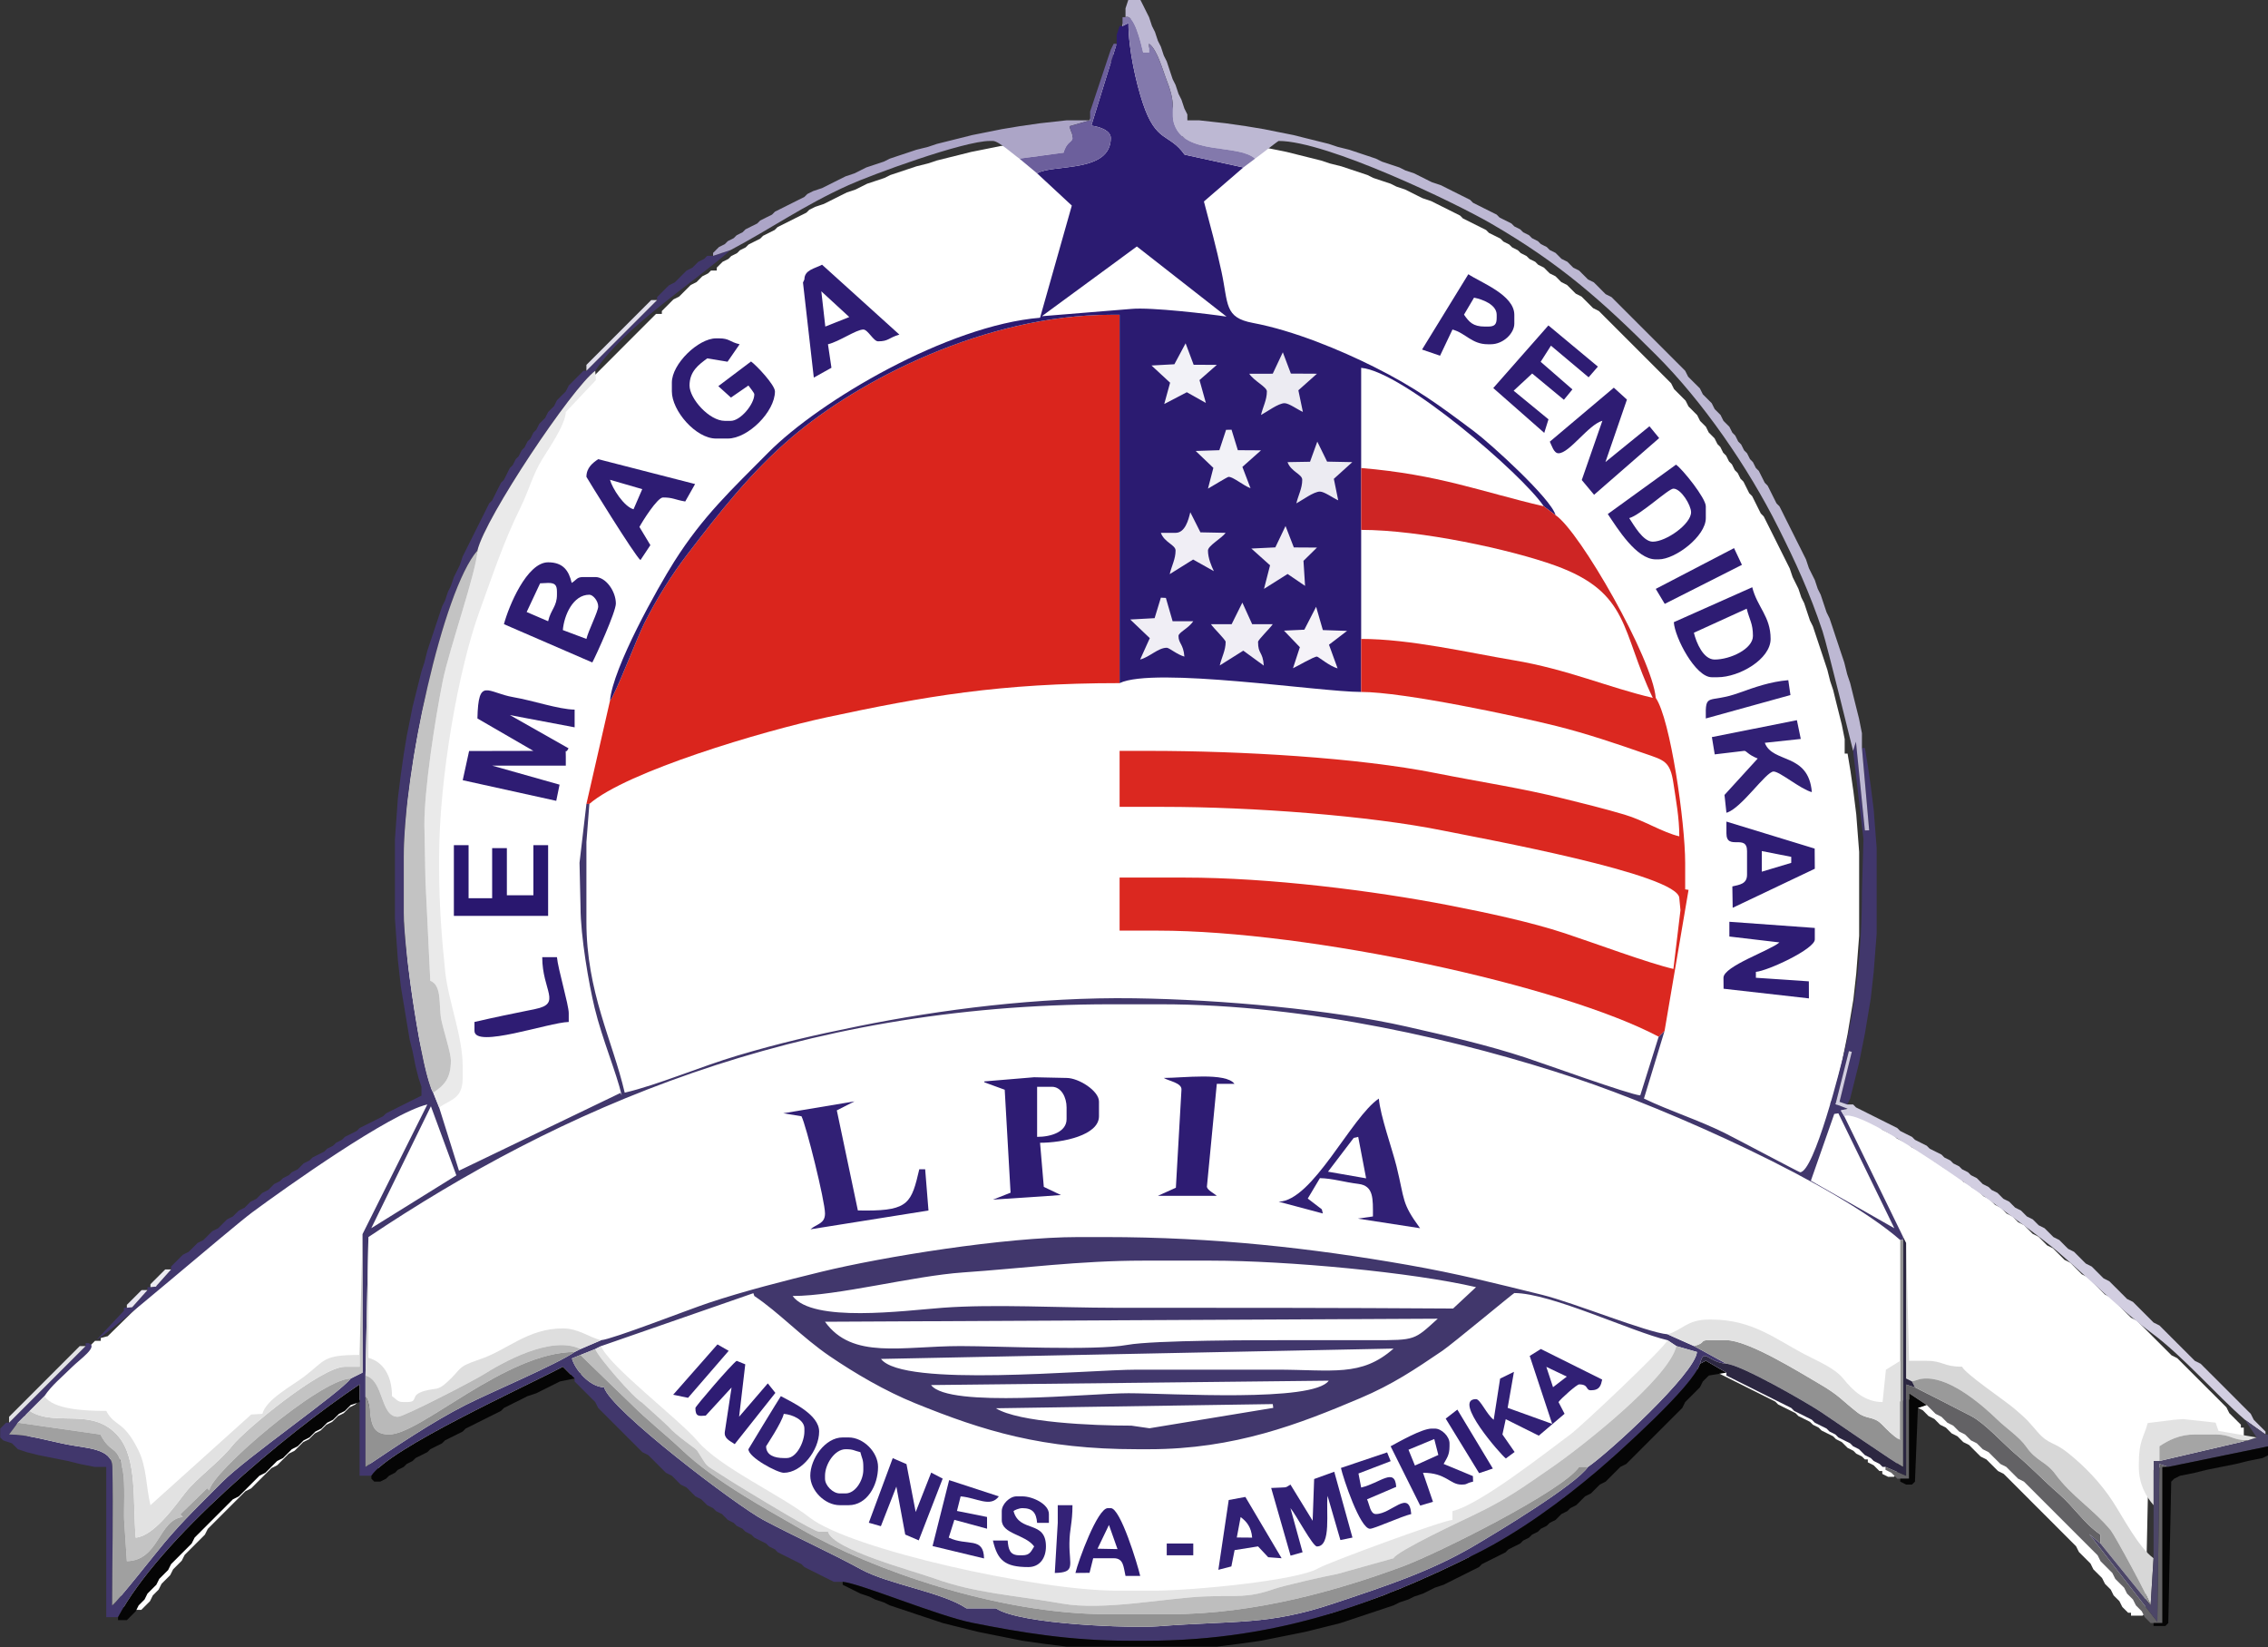 <?xml version="1.0" encoding="UTF-8"?>
<svg xmlns="http://www.w3.org/2000/svg" xmlns:xlink="http://www.w3.org/1999/xlink" width="443.5pt" height="322pt" viewBox="0 0 443.5 322" version="1.1">
<rect x="0" y="0" width="443.5" height="322" fill="#333333" stroke="none"/>
<defs>
<clipPath id="clip1">
  <path d="M 358 205 L 443.5 205 L 443.5 281 L 358 281 Z M 358 205 "/>
</clipPath>
<clipPath id="clip2">
  <path d="M 408 277 L 443.5 277 L 443.5 318 L 408 318 Z M 408 277 "/>
</clipPath>
<clipPath id="clip3">
  <path d="M 421 282 L 443.5 282 L 443.5 318 L 421 318 Z M 421 282 "/>
</clipPath>
</defs>
<g id="surface1">
<path style=" stroke:none;fill-rule:evenodd;fill:rgb(100%,100%,100%);fill-opacity:1;" d="M 21.062 261.219 L 19.711 261.562 L 19.711 262.125 L 18.582 262.125 L 5.004 275.699 L 5.004 276.832 L 4.438 276.832 L 3.309 277.961 L 3.309 279.66 L 3.875 280.223 L 5.57 280.789 L 6.699 281.922 L 8.398 282.484 L 10.66 283.051 L 16.316 284.184 L 18.582 284.746 L 21.406 285.312 L 23.668 285.312 L 23.668 314.156 L 25.93 314.156 L 25.93 314.723 L 27.629 314.723 L 29.328 313.023 L 29.887 311.895 L 31.02 310.762 L 31.59 309.633 L 32.148 309.066 L 33.281 307.934 L 33.848 306.805 L 35.543 305.105 L 36.109 303.977 L 36.676 303.41 L 37.238 302.844 L 38.938 301.148 L 39.504 300.582 L 40.066 300.016 L 40.633 298.887 L 47.984 291.535 L 49.117 290.969 L 49.68 290.402 L 53.078 287.012 L 54.211 286.445 L 54.77 285.879 L 56.469 284.184 L 57.598 283.617 L 58.164 283.051 L 59.297 281.922 L 60.426 281.355 L 61.559 280.223 L 62.688 279.66 L 63.82 278.527 L 64.953 277.961 L 66.086 276.832 L 67.215 276.266 L 68.344 275.133 L 69.477 274.57 L 70.039 274.004 L 70.605 273.438 L 72.301 272.871 L 72.301 287.012 L 74.566 287.012 L 74.566 287.574 L 75.129 288.141 L 76.262 288.141 L 77.391 287.574 L 77.961 287.012 L 79.09 286.445 L 79.652 285.879 L 80.785 285.312 L 81.352 284.746 L 82.48 284.184 L 83.047 283.617 L 84.18 283.051 L 85.309 282.484 L 85.879 281.922 L 88.137 280.789 L 88.707 280.223 L 92.098 278.527 L 92.66 277.961 L 99.453 274.57 L 100.012 274.004 L 104.539 271.742 L 106.234 271.176 L 110.758 268.914 L 113.59 268.348 L 113.59 268.914 L 114.152 269.48 L 114.719 270.043 L 115.848 271.176 L 117.547 272.871 L 118.109 274.004 L 118.676 274.57 L 119.242 275.133 L 119.809 275.699 L 120.938 276.832 L 121.504 277.395 L 123.199 279.094 L 126.027 281.922 L 126.594 282.484 L 127.723 283.051 L 131.117 286.445 L 132.254 287.012 L 133.945 288.707 L 135.074 289.273 L 135.641 289.836 L 136.773 290.969 L 137.902 291.535 L 138.469 292.102 L 139.035 292.664 L 140.164 293.23 L 140.73 293.797 L 141.863 294.363 L 142.992 295.492 L 144.129 296.059 L 144.691 296.625 L 145.82 297.191 L 146.387 297.754 L 147.52 298.32 L 148.086 298.887 L 150.344 300.016 L 150.91 300.582 L 152.047 301.148 L 152.605 301.715 L 154.871 302.844 L 156.004 303.41 L 157.133 303.977 L 157.695 304.543 L 159.965 305.672 L 161.09 306.238 L 163.352 307.367 L 165.051 307.367 L 165.051 307.934 L 166.18 308.5 L 168.441 309.633 L 170.141 310.195 L 171.27 310.762 L 172.965 311.328 L 174.098 311.895 L 177.492 313.023 L 179.188 313.59 L 184.277 315.285 L 191.062 316.984 L 199.547 318.68 L 203.504 319.246 L 208.027 319.812 L 236.871 319.812 L 241.395 319.246 L 245.355 318.68 L 251.008 317.547 L 253.84 316.984 L 258.359 315.852 L 260.629 315.285 L 270.801 311.895 L 271.934 311.328 L 273.629 310.762 L 274.762 310.195 L 276.461 309.633 L 278.719 308.5 L 280.422 307.934 L 281.547 307.367 L 283.809 306.238 L 284.941 305.672 L 287.203 304.543 L 287.77 303.977 L 288.898 303.41 L 290.031 302.844 L 292.297 301.715 L 292.859 301.148 L 295.121 300.016 L 295.688 299.453 L 296.816 298.887 L 297.383 298.32 L 298.512 297.754 L 299.078 297.191 L 300.215 296.625 L 300.777 296.059 L 301.906 295.492 L 303.039 294.363 L 304.172 293.797 L 304.734 293.23 L 305.867 292.664 L 307.562 290.969 L 308.691 290.402 L 309.258 289.836 L 310.391 288.707 L 311.52 288.141 L 314.348 285.312 L 315.48 284.746 L 316.609 283.617 L 318.309 281.922 L 319.438 280.789 L 326.223 274.004 L 326.789 272.871 L 329.617 270.043 L 330.184 268.914 L 331.312 267.781 L 334.711 267.215 L 334.711 267.781 L 338.102 269.48 L 339.23 270.043 L 347.148 274.004 L 347.715 274.57 L 351.109 276.266 L 351.672 276.832 L 352.805 277.395 L 353.934 277.961 L 354.504 278.527 L 355.633 279.094 L 356.199 279.66 L 357.328 280.223 L 358.465 280.789 L 359.023 281.355 L 360.156 281.922 L 360.723 282.484 L 361.289 283.051 L 362.422 283.617 L 362.984 284.184 L 364.113 284.746 L 364.68 285.312 L 365.246 285.312 L 365.246 285.879 L 366.379 286.445 L 367.508 287.574 L 368.074 287.574 L 368.074 288.141 L 369.203 288.707 L 370.34 288.707 L 370.902 288.141 L 371.469 274.004 L 373.164 273.438 L 374.859 275.133 L 375.992 275.699 L 377.121 276.832 L 378.254 277.395 L 378.82 277.961 L 379.383 278.527 L 380.516 279.094 L 381.645 280.223 L 382.777 280.789 L 383.91 281.922 L 385.039 282.484 L 386.734 284.184 L 387.301 284.746 L 388.434 285.312 L 390.695 287.574 L 391.824 288.141 L 392.961 289.273 L 396.352 292.664 L 396.914 293.23 L 397.48 293.797 L 401.441 297.754 L 402.004 298.32 L 405.965 302.281 L 406.531 303.41 L 408.797 305.672 L 409.355 306.805 L 410.488 307.934 L 411.055 308.5 L 411.621 309.633 L 412.754 310.762 L 413.316 311.895 L 414.445 313.023 L 415.012 314.156 L 416.145 315.285 L 416.715 315.285 L 416.715 315.852 L 418.973 315.852 L 419.535 315.285 L 420.102 288.141 L 420.672 287.574 L 421.797 287.012 L 424.629 286.445 L 426.887 285.879 L 432.547 284.746 L 434.805 284.184 L 437.633 283.617 L 438.766 283.051 L 438.766 279.094 L 438.199 279.094 L 438.199 278.527 L 435.938 276.266 L 435.371 275.133 L 432.547 272.305 L 431.977 271.742 L 430.281 270.043 L 429.715 269.48 L 427.453 267.215 L 426.887 266.652 L 425.758 265.52 L 424.629 264.953 L 417.84 258.168 L 416.715 257.602 L 416.145 257.039 L 412.754 253.645 L 411.621 253.078 L 408.227 249.684 L 407.094 249.121 L 404.836 246.859 L 403.703 246.293 L 401.441 244.031 L 400.309 243.465 L 398.613 241.77 L 397.48 241.203 L 396.914 240.637 L 395.785 239.504 L 394.652 238.941 L 394.09 238.375 L 393.523 237.809 L 392.391 237.242 L 391.262 236.113 L 390.129 235.547 L 389.004 234.414 L 387.867 233.852 L 386.734 232.719 L 385.605 232.152 L 385.039 231.59 L 383.91 231.023 L 382.777 229.891 L 381.645 229.324 L 381.086 228.762 L 379.949 228.195 L 379.383 227.629 L 378.254 227.062 L 377.688 226.5 L 376.555 225.934 L 375.992 225.367 L 373.73 224.238 L 373.164 223.672 L 370.902 222.539 L 370.34 221.973 L 369.203 221.41 L 368.074 220.844 L 367.508 220.277 L 366.379 219.711 L 364.113 218.582 L 359.59 216.32 L 359.023 215.754 L 357.895 215.754 L 358.465 214.621 L 359.023 212.359 L 360.156 207.836 L 361.289 202.18 L 361.852 198.789 L 362.422 195.395 L 362.984 190.305 L 363.551 182.953 L 363.551 166.551 L 362.984 159.199 L 362.422 154.676 L 361.852 150.719 L 361.289 147.324 L 360.723 147.324 L 360.723 144.496 L 360.156 141.668 L 359.023 137.145 L 358.465 134.883 L 357.895 133.188 L 357.328 130.926 L 356.762 129.227 L 356.199 127.531 L 354.504 122.441 L 353.934 121.309 L 352.805 117.918 L 352.238 116.785 L 351.672 115.09 L 350.547 112.828 L 349.977 111.133 L 348.281 107.738 L 347.715 106.605 L 346.586 104.344 L 345.453 102.082 L 344.887 100.953 L 344.32 100.387 L 342.629 96.992 L 342.059 96.426 L 340.93 94.164 L 340.363 93.598 L 339.797 92.469 L 339.23 91.902 L 338.672 90.773 L 338.102 90.207 L 337.535 89.074 L 336.969 88.512 L 336.402 87.379 L 335.84 86.812 L 335.273 85.684 L 334.141 84.551 L 333.578 83.422 L 332.445 82.289 L 331.879 81.156 L 331.312 80.594 L 330.754 80.027 L 330.184 79.461 L 329.617 78.332 L 327.355 76.066 L 326.789 74.938 L 325.66 73.805 L 325.094 73.242 L 323.965 72.109 L 318.309 66.453 L 317.742 65.891 L 313.781 61.93 L 313.219 61.363 L 312.652 60.801 L 311.52 60.234 L 310.391 59.102 L 309.258 57.973 L 308.129 57.406 L 306.43 55.711 L 305.301 55.145 L 304.172 54.012 L 303.039 53.445 L 302.473 52.883 L 301.906 52.316 L 300.777 51.75 L 300.215 51.184 L 299.078 50.621 L 298.512 50.055 L 297.383 49.488 L 296.816 48.922 L 295.688 48.355 L 295.121 47.793 L 293.988 47.227 L 293.422 46.66 L 292.297 46.094 L 291.16 45.531 L 290.598 44.965 L 286.07 42.703 L 285.508 42.137 L 279.852 39.309 L 278.156 38.742 L 277.023 38.176 L 275.891 37.613 L 274.762 37.047 L 273.066 36.48 L 271.934 35.914 L 270.238 35.352 L 268.539 34.785 L 267.41 34.219 L 262.32 32.523 L 260.059 31.957 L 258.359 31.391 L 256.098 30.824 L 253.84 30.262 L 251.574 29.695 L 245.922 28.562 L 242.527 28 L 238.566 27.434 L 233.477 26.867 L 231.215 26.867 L 231.215 25.734 L 230.648 24.605 L 230.09 22.91 L 229.52 21.777 L 228.953 20.082 L 228.387 18.949 L 227.258 15.555 L 226.691 14.426 L 226.129 12.73 L 225.559 11.598 L 224.996 9.902 L 224.43 8.77 L 223.863 7.074 L 222.172 3.68 L 219.906 3.68 L 219.34 5.379 L 219.34 7.074 L 218.773 7.074 L 218.773 8.77 L 218.211 8.77 L 217.645 10.465 L 217.645 12.164 L 217.078 12.164 L 216.512 13.293 L 214.816 18.383 L 214.254 20.082 L 212.555 25.172 L 212.555 26.867 L 208.027 26.867 L 202.938 27.434 L 198.98 28 L 195.59 28.562 L 189.934 29.695 L 187.672 30.262 L 185.406 30.824 L 183.145 31.391 L 181.449 31.957 L 179.188 32.523 L 177.492 33.086 L 174.098 34.219 L 172.965 34.785 L 171.27 35.352 L 169.574 35.914 L 167.312 37.047 L 165.613 37.613 L 164.484 38.176 L 161.09 39.875 L 159.395 40.441 L 158.262 41.004 L 157.695 41.57 L 152.047 44.398 L 151.477 44.965 L 150.344 45.531 L 149.215 46.094 L 148.648 46.66 L 146.387 47.793 L 145.82 48.355 L 144.691 48.922 L 144.129 49.488 L 142.992 50.055 L 142.43 50.621 L 141.297 51.184 L 140.164 52.316 L 140.164 52.883 L 139.035 52.883 L 138.469 53.445 L 137.34 54.012 L 136.211 55.145 L 135.074 55.711 L 132.812 57.973 L 131.684 58.535 L 129.422 60.801 L 129.422 61.363 L 128.289 61.363 L 115.848 73.805 L 115.848 74.938 L 115.281 74.938 L 112.453 77.766 L 111.891 78.895 L 110.191 80.594 L 109.629 81.723 L 108.496 82.855 L 107.93 83.984 L 106.801 85.117 L 106.234 86.246 L 105.672 86.812 L 105.102 87.945 L 104.539 88.512 L 103.973 89.641 L 103.406 90.207 L 102.84 91.336 L 102.273 91.902 L 101.715 93.035 L 101.145 93.598 L 100.012 95.863 L 99.453 96.426 L 97.754 99.82 L 97.188 100.387 L 96.055 102.648 L 95.488 103.777 L 93.227 108.305 L 92.66 109.434 L 92.098 110.566 L 91.531 112.262 L 90.398 114.523 L 89.836 116.219 L 89.27 117.352 L 88.707 119.047 L 88.137 120.18 L 87.57 121.875 L 85.879 126.965 L 85.309 128.664 L 84.742 130.926 L 84.18 132.621 L 82.48 139.406 L 81.352 145.062 L 80.785 148.457 L 80.219 152.414 L 79.652 156.938 L 79.09 164.855 L 79.09 180.125 L 79.652 188.043 L 80.219 193.133 L 81.918 203.312 L 82.48 205.574 L 83.047 208.402 L 83.613 210.664 L 84.18 212.359 L 84.18 214.059 L 79.652 216.32 L 78.523 216.883 L 77.391 217.449 L 76.832 218.016 L 73.434 219.711 L 72.301 220.277 L 71.738 220.844 L 69.477 221.973 L 68.91 222.539 L 67.777 223.105 L 67.215 223.672 L 66.086 224.238 L 65.516 224.801 L 63.254 225.934 L 62.688 226.5 L 61.559 227.062 L 60.426 228.195 L 59.297 228.762 L 58.73 229.324 L 57.598 229.891 L 57.031 230.457 L 55.902 231.023 L 54.77 232.152 L 53.641 232.719 L 52.508 233.852 L 51.379 234.414 L 50.246 235.547 L 49.117 236.113 L 47.984 237.242 L 46.855 237.809 L 45.156 239.504 L 44.027 240.07 L 42.332 241.77 L 41.203 242.332 L 39.504 244.031 L 38.371 244.594 L 37.238 245.727 L 36.109 246.859 L 36.109 247.422 L 34.977 247.422 L 32.148 250.25 L 32.148 250.816 L 31.59 250.816 L 31.59 251.383 L 30.457 251.383 L 27.629 254.211 L 27.629 254.773 L 27.059 254.773 L 27.059 255.34 Z M 21.062 261.219 "/>
<path style=" stroke:none;fill-rule:evenodd;fill:rgb(85.547%,14.502%,11.377%);fill-opacity:1;" d="M 119.281 137 L 114.672 157.164 L 115.246 157.164 C 122.547 150.82 149.102 142.926 161.676 140.227 C 180.758 136.137 195.52 133.547 218.934 133.547 L 218.934 61.539 L 217.211 61.539 C 192.816 61.539 168.109 74.141 154.781 85.52 C 146.859 92.281 140.77 100.062 134.414 108.355 C 131.312 112.402 128.395 117.07 125.996 121.828 C 124.59 124.625 120.324 135.801 119.281 137 Z M 119.281 137 "/>
<path style=" stroke:none;fill-rule:evenodd;fill:rgb(25.488%,21.556%,42.358%);fill-opacity:1;" d="M 248.887 274.492 L 248.98 275.234 L 224.777 279.219 L 221.238 278.707 C 213.586 278.707 199.191 278.074 194.742 275.309 Z M 259.836 269.914 C 256.805 274.199 228.887 272.379 220.66 272.371 C 212.965 272.363 185.523 275.359 182.07 270.773 Z M 310.523 286.77 C 308.211 290.227 292.605 299.652 288.051 302.316 C 279.555 307.277 270.938 310.082 260.656 313.516 C 247.898 317.777 241.691 316.766 226.434 317.934 C 221.383 318.32 199.504 317.609 194.742 314.422 L 188.98 314.422 C 184.227 311.238 173.758 309.746 168.371 306.801 C 162.477 303.578 155.387 300.383 149.254 297.125 C 144.07 294.375 119.297 275.59 118.129 271.219 C 115.242 271.152 112.379 267.652 111.836 265.566 L 113.52 264.883 L 116.398 263.73 L 117.551 263.152 L 147.32 252.812 L 147.504 253.359 C 152.363 256.613 156.836 261.434 162.242 265.121 C 167.191 268.488 173.098 271.953 178.961 274.328 C 192.312 279.746 203.789 283.316 222.391 283.316 L 224.695 283.316 C 241.461 283.316 254.105 278.371 265.984 273.336 C 272.355 270.637 276.672 267.715 282.059 264.066 C 283.895 262.828 295.969 252.785 296.121 252.785 C 303.273 252.785 319.137 260.383 326.078 262 L 327.805 263.152 L 331.84 264.305 C 331.484 268.535 314.363 284.199 310.523 286.77 Z M 272.504 263.641 C 266.18 269.23 260.633 267.762 249.465 267.762 C 240.438 267.762 231.414 267.762 222.391 267.762 C 212.445 267.762 176.562 271.309 172.277 265.664 Z M 281.145 257.801 C 276.512 261.996 276.867 262.004 268.473 262 C 263.098 262 257.719 262.012 252.344 262 C 246.461 261.988 225.59 261.984 220.434 262.922 C 214.004 264.094 195.555 263.152 187.828 263.152 C 176.344 263.152 166.68 265.844 161.328 258.395 Z M 154.992 253.359 C 163.797 253.359 178.523 249.426 188.402 248.75 C 199.961 247.957 211.094 246.449 223.547 246.449 L 236.789 246.449 C 251.812 246.449 276.137 248.723 288.633 251.633 L 284.148 255.812 C 261.945 255.664 239.863 255.664 217.781 255.664 C 207.523 255.664 194.254 254.922 184.367 255.66 C 176.715 256.234 158.879 258.656 154.992 253.359 Z M 358.684 217.77 L 359.488 217.648 L 370.43 240.113 L 354.109 230.828 Z M 84.262 216.273 L 89.238 229.773 L 72.602 240.105 Z M 139.441 50.02 L 138.289 50.02 L 137.715 50.598 L 136.559 51.172 L 135.984 51.75 L 135.41 52.324 L 134.258 52.898 L 131.953 55.203 L 130.801 55.781 L 130.223 56.355 L 129.648 56.934 L 129.07 57.508 L 128.496 58.086 L 128.496 58.66 L 114.672 72.484 L 114.094 72.484 L 113.52 73.062 L 112.941 73.637 L 112.367 74.215 L 111.215 75.367 L 110.641 76.516 L 108.91 78.246 L 108.34 79.398 L 107.758 79.973 L 107.184 80.551 L 106.605 81.703 L 105.453 82.855 L 104.879 84.008 L 104.301 84.582 L 103.727 85.734 L 103.152 86.309 L 102.574 87.461 L 102.004 88.039 L 101.422 89.191 L 100.848 89.766 L 100.27 90.918 L 99.695 91.496 L 99.117 92.648 L 98.543 93.797 L 97.965 94.375 L 97.391 95.527 L 96.812 96.68 L 96.238 97.832 L 95.66 98.406 L 94.512 100.711 L 93.934 101.863 L 93.359 103.016 L 92.781 104.168 L 92.211 105.32 L 91.629 106.473 L 91.055 107.625 L 90.477 108.777 L 89.902 110.504 L 88.754 112.809 L 88.172 114.535 L 87.598 115.688 L 87.02 117.418 L 86.445 118.566 L 85.871 120.297 L 85.293 122.023 L 84.719 123.754 L 84.141 125.48 L 83.566 127.207 L 82.988 129.512 L 82.414 131.242 L 81.84 133.547 L 81.262 135.848 L 80.684 138.152 L 80.109 141.035 L 79.531 143.914 L 78.961 147.371 L 78.383 151.402 L 77.805 156.012 L 77.23 164.074 L 77.23 179.629 L 77.805 187.691 L 78.383 192.879 L 78.961 196.332 L 79.531 199.789 L 80.109 203.246 L 80.684 205.551 L 81.262 208.43 L 81.84 210.734 L 82.414 212.461 L 82.414 214.191 L 81.262 214.766 L 80.109 215.344 L 77.805 216.496 L 76.652 217.07 L 75.504 217.648 L 74.926 218.223 L 73.773 218.797 L 72.621 219.375 L 71.469 219.949 L 70.316 220.527 L 69.742 221.102 L 68.59 221.68 L 67.438 222.254 L 66.859 222.832 L 65.711 223.406 L 65.133 223.984 L 63.98 224.559 L 63.402 225.137 L 62.254 225.711 L 61.102 226.289 L 60.523 226.863 L 59.371 227.438 L 58.797 228.016 L 58.219 228.59 L 57.066 229.168 L 56.492 229.742 L 55.34 230.32 L 54.762 230.895 L 53.609 231.473 L 53.035 232.047 L 52.465 232.625 L 51.309 233.199 L 50.156 234.352 L 49.004 234.926 L 47.852 236.078 L 46.703 236.656 L 46.121 237.23 L 45.547 237.809 L 44.395 238.383 L 43.82 238.961 L 43.242 239.535 L 42.668 240.113 L 41.516 240.688 L 39.785 242.418 L 38.633 242.992 L 38.059 243.57 L 37.48 244.145 L 36.906 244.719 L 35.754 245.297 L 33.453 247.602 L 33.453 248.176 L 30.461 251.523 L 29.418 251.633 L 28.84 251.633 L 28.84 252.207 L 25.848 255.559 L 24.809 255.664 L 24.234 255.664 L 24.234 256.242 L 18.926 261.879 C 20.039 261.738 45.227 240.031 49.34 236.992 C 55.703 232.293 76.312 217.609 83.566 215.918 L 70.891 241.266 L 70.891 268.34 L 68.59 269.488 C 66.598 272.207 48.273 284.859 43.387 289.793 C 39.266 293.953 35.969 297.07 32.148 301.602 C 30.445 303.621 22.98 313.141 21.93 313.844 C 21.93 304.895 22.172 295.629 21.973 286.727 C 21.895 283.125 16.848 283.137 13.066 282.383 C 9.289 281.633 5.414 280.434 1.77 280.434 L 3.5 278.129 L 5.801 275.828 L 8.68 272.945 C 10.129 270.785 12.094 269.242 14.008 267.328 C 15.633 265.707 19.328 263.242 17.32 262.578 L 16.746 262.578 L 16.746 263.152 L 1.77 278.129 L 1.191 278.129 L 0.617 278.707 L 0.039 279.281 L 0.039 281.012 L 0.617 281.586 L 2.344 282.164 L 2.922 282.738 L 3.5 283.316 L 5.223 283.891 L 7.527 284.469 L 10.41 285.043 L 13.289 285.617 L 15.594 286.195 L 18.473 286.77 L 20.777 286.77 L 20.777 316.148 L 23.086 316.148 C 31.141 300.914 55.84 280.336 70.316 270.641 L 70.316 288.5 L 72.621 288.5 C 76.242 283.09 102.449 271.215 110.062 267.188 L 112.367 269.488 L 112.367 270.066 L 116.398 274.098 L 116.977 275.25 L 117.551 275.828 L 118.129 276.402 L 119.855 278.129 L 120.43 278.707 L 121.008 279.281 L 122.16 280.434 L 122.734 281.012 L 123.312 281.586 L 123.887 282.164 L 124.465 282.738 L 125.039 283.316 L 125.617 283.891 L 126.77 284.469 L 127.344 285.043 L 127.922 285.617 L 128.496 286.195 L 130.223 287.922 L 131.379 288.5 L 131.953 289.074 L 132.527 289.652 L 133.105 290.227 L 134.258 290.805 L 135.984 292.531 L 137.137 293.109 L 137.715 293.684 L 138.289 294.258 L 139.441 294.836 L 140.016 295.41 L 141.172 295.988 L 141.746 296.562 L 142.32 297.141 L 143.473 297.715 L 144.051 298.293 L 145.203 298.867 L 145.777 299.445 L 146.93 300.02 L 147.504 300.598 L 148.656 301.172 L 149.809 301.75 L 150.387 302.324 L 151.539 302.898 L 152.113 303.477 L 153.266 304.051 L 155.57 305.203 L 156.723 305.781 L 157.297 306.355 L 158.449 306.934 L 159.602 307.508 L 160.754 308.086 L 161.906 308.66 L 163.059 309.238 L 164.785 309.238 C 168.137 309.516 183.324 315.898 190.172 317.262 C 199.641 319.145 209.305 320.758 220.66 320.758 L 224.117 320.758 C 250.785 320.758 270.402 312.797 288.441 303.859 C 296.965 299.641 305.477 293.379 312.402 287.496 C 316.32 284.168 331.305 270.758 332.414 266.609 C 333.289 263.328 333.836 266.297 337.598 266.609 L 331.262 263.152 L 326.078 260.848 C 322.094 260.52 307.727 254.645 301.539 253.129 C 292.387 250.887 285.172 249.016 275.148 247.262 C 256.688 244.031 237.531 241.84 216.055 241.84 L 210.871 241.84 C 196.504 241.84 172.594 245.703 160.629 248.625 C 153.371 250.395 145.465 252.402 138.504 254.727 C 134.633 256.016 119.781 261.816 117.551 262 L 113.52 263.73 L 112.367 264.305 C 108.879 266.734 95.785 272.258 91.047 274.664 C 84.406 278.035 77.52 282.719 71.469 286.77 L 71.469 268.914 L 72.043 241.84 C 109.211 216.957 155.449 196.332 217.211 196.332 L 227.004 196.332 C 255.879 196.332 286.191 203.5 308.145 210.809 C 326.477 216.91 358.926 231.414 371.586 242.418 L 372.16 242.418 L 372.16 241.84 L 360.641 218.223 L 359.977 217.098 L 361.301 216.754 L 358.934 215.848 L 361.547 205.484 L 362.117 205.629 L 359.715 215.398 L 361.215 215.918 L 361.797 214.766 L 362.367 212.461 L 362.941 210.16 L 363.52 207.855 L 364.094 204.973 L 364.672 202.094 L 365.246 198.637 L 365.824 195.18 L 366.398 189.996 L 366.977 182.508 L 366.977 165.805 L 366.398 158.316 L 365.824 153.707 L 365.246 149.676 L 364.672 146.219 L 364.094 146.219 L 365.508 162.324 L 364.672 162.348 L 362.922 145 L 362.367 146.793 L 364.395 164.043 L 364.094 174.445 C 364.094 185.328 362.969 195.531 360.879 204.637 C 359.949 208.691 354.738 229.168 352.004 229.168 C 351.812 229.168 338.965 222.332 337.223 221.477 C 332.004 218.902 326.527 217.195 321.469 214.766 L 325.504 201.52 L 324.348 202.668 L 320.746 214.141 C 318.715 214.008 301.988 207.961 298.363 206.77 C 290.977 204.34 283.137 202.527 275.055 200.695 C 260.488 197.395 238.914 195.406 221.84 195.16 C 202.883 194.887 183.801 197.395 167.906 200.602 C 158.988 202.402 152.383 203.934 144.266 206.344 C 136.977 208.508 128.594 212.113 122.16 213.613 C 119.766 203.34 114.672 193.922 114.672 180.203 L 114.672 164.652 L 115.246 157.164 L 114.672 157.164 L 113.324 168.664 L 113.52 177.324 C 113.52 183.023 115.152 192.398 116.277 197.031 C 117.781 203.23 120.512 209.586 121.586 214.191 L 121.336 213.664 L 89.754 228.863 L 85.871 216.496 L 84.719 213.613 C 82.516 210.145 78.961 185.672 78.961 178.477 L 78.961 167.531 C 78.961 150.816 86.551 115.453 93.359 107.625 C 94.863 101.16 111.914 75.77 116.398 72.484 C 122.215 63.805 134.969 55.758 142.898 48.867 Z M 139.441 50.02 "/>
<path style=" stroke:none;fill-rule:evenodd;fill:rgb(16.869%,10.594%,44.31%);fill-opacity:1;" d="M 222.309 48.184 L 239.844 61.898 C 236.57 61.395 225.086 60.027 221.238 60.391 L 203.734 61.816 Z M 219.512 5.09 L 218.934 5.09 L 218.359 6.816 L 218.359 8.547 L 213.402 24.562 C 215.281 24.801 217.211 25.609 217.211 26.98 C 217.211 33.926 205.738 32.031 202.805 33.891 L 209.59 40.188 L 203.379 62.117 C 185.281 63.621 160.254 78.359 150.242 88.473 C 143.086 95.707 137.484 100.867 131.828 109.805 C 128.66 114.812 119.816 130.535 119.281 137 C 120.324 135.801 124.59 124.625 125.996 121.828 C 128.395 117.07 131.312 112.402 134.414 108.355 C 140.77 100.062 146.859 92.281 154.781 85.52 C 168.109 74.141 192.816 61.539 217.211 61.539 L 218.934 61.539 L 218.934 133.547 C 225.711 130.297 258.02 135.273 266.172 135.273 L 266.172 71.91 C 274.309 72.586 297.684 92.711 301.883 98.984 L 304.188 100.711 C 303.328 97.488 291.496 86.754 288.289 84.352 C 281.387 79.176 276.816 75.793 268.672 71.715 C 262.16 68.461 253.035 64.641 244.992 63.129 C 239.379 62.078 240.227 59.488 238.863 53.129 C 237.867 48.488 236.664 44.055 235.422 39.387 L 243.129 32.738 L 231.645 30.234 C 228.598 25.938 226.109 28.082 223.469 20.141 C 222.191 16.301 220.66 9.703 220.66 4.512 Z M 219.512 5.09 "/>
<path style=" stroke:none;fill-rule:evenodd;fill:rgb(85.938%,15.697%,12.547%);fill-opacity:1;" d="M 266.172 135.273 C 274.434 135.273 296.387 139.941 304.422 141.953 C 310.34 143.434 316.289 145.461 321.551 147.289 C 325.406 148.625 326.594 148.754 327.234 153.125 C 327.715 156.367 328.383 159.836 328.383 163.5 C 325.094 162.734 321.566 160.41 317.656 159.25 C 313.68 158.066 309.422 157.031 305.797 156.129 C 297.383 154.035 289.797 152.938 280.82 151.152 C 265.484 148.094 242.52 146.793 224.695 146.793 L 218.934 146.793 L 218.934 157.738 L 227.574 157.738 C 244.648 157.738 267.742 159.441 282.254 162.391 C 289.504 163.867 328.383 170.914 328.383 175.598 L 328.609 177.926 L 327.23 189.422 C 322.258 188.262 311.984 184.434 305.977 182.445 C 299.465 180.289 290.699 178.406 283.234 176.961 C 268.621 174.133 248.277 171.562 231.605 171.562 L 218.934 171.562 L 218.934 181.934 L 226.422 181.934 C 255.988 181.934 305.324 192.602 324.348 202.668 L 325.504 201.52 L 330.191 173.961 L 329.531 173.867 L 329.531 168.684 C 329.531 160.812 326.633 140.543 323.773 136.426 L 323.195 136.426 C 314.461 134.391 306.496 130.832 295.984 129.074 C 287.273 127.617 275.742 124.906 266.172 124.906 Z M 266.172 135.273 "/>
<path style=" stroke:none;fill-rule:evenodd;fill:rgb(89.844%,89.844%,89.844%);fill-opacity:1;" d="M 117.551 263.152 L 116.398 263.73 C 116.988 265.359 123.922 273.32 125.535 274.18 C 125.551 274.188 130.406 278.555 130.66 278.848 C 132.41 280.848 136.023 283.133 136.309 283.566 C 138.672 287.191 137.484 286.008 141.223 288.445 C 143.297 289.797 145.047 290.832 147.27 292.191 C 148.961 293.223 159.191 299.445 160.18 299.445 L 161.906 299.445 C 162.84 302.938 178.613 307.098 182.723 308.578 C 190.824 311.504 198.301 311.828 207.758 313.5 C 215.82 314.926 228.066 312.387 235.617 312.094 C 242.023 311.848 243.797 312.484 249.137 310.637 C 251.195 309.922 259.363 308.086 261.441 307.719 L 272.504 304.629 C 273.059 303.254 286.387 297.043 288.227 296.156 C 294.98 292.895 297.527 290.934 303.266 287 C 309.008 283.066 326.324 269.504 327.805 263.152 L 326.078 262 C 325.742 263.254 309.184 278.879 307.066 280.434 C 302.512 283.781 289.43 294.152 284.027 295.41 L 284.027 297.141 C 282.195 297.18 259.648 305.496 257.773 306.602 C 253.688 309.012 232.965 310.965 225.848 310.965 L 218.359 310.965 C 202.812 310.965 166.316 302.891 158.34 296.68 C 152.559 292.184 140.723 286.84 136.414 281.734 C 132.816 277.469 118.922 266.934 117.551 263.152 Z M 117.551 263.152 "/>
<path style=" stroke:none;fill-rule:evenodd;fill:rgb(74.414%,74.414%,74.414%);fill-opacity:1;" d="M 116.398 263.73 L 113.52 264.883 C 113.809 265.277 122.09 273.164 123.453 274.531 C 126.789 277.863 130.055 280.348 133.441 283.551 C 139.641 289.414 148.973 294.547 156.641 298.949 C 170.32 306.809 195.027 315.574 216.629 315.574 L 228.727 315.574 C 245.484 315.574 261.738 310.863 274.16 306.285 C 281.172 303.703 305.691 291.41 308.797 286.77 L 310.523 286.77 C 314.363 284.199 331.484 268.535 331.84 264.305 L 327.805 263.152 C 326.324 269.504 309.008 283.066 303.266 287 C 297.527 290.934 294.98 292.895 288.227 296.156 C 286.387 297.043 273.059 303.254 272.504 304.629 L 261.441 307.719 C 259.363 308.086 251.195 309.922 249.137 310.637 C 243.797 312.484 242.023 311.848 235.617 312.094 C 228.066 312.387 215.82 314.926 207.758 313.5 C 198.301 311.828 190.824 311.504 182.723 308.578 C 178.613 307.098 162.84 302.938 161.906 299.445 L 160.18 299.445 C 159.191 299.445 148.961 293.223 147.27 292.191 C 145.047 290.832 143.297 289.797 141.223 288.445 C 137.484 286.008 138.672 287.191 136.309 283.566 C 136.023 283.133 132.41 280.848 130.66 278.848 C 130.406 278.555 125.551 274.188 125.535 274.18 C 123.922 273.32 116.988 265.359 116.398 263.73 Z M 116.398 263.73 "/>
<path style=" stroke:none;fill-rule:evenodd;fill:rgb(74.022%,72.069%,82.812%);fill-opacity:1;" d="M 220.09 1.633 L 220.09 3.359 C 221.754 2.672 223.047 8.137 223.547 10.273 L 224.695 10.273 L 224.695 8.547 C 226.344 9.754 227.359 13.754 228.23 15.953 C 230.141 20.785 228.852 22.051 229.629 24.305 C 231.754 30.457 241.992 28.023 245.43 31.012 C 245.977 30.645 249.906 27.555 250.039 27.555 C 259.496 27.555 284.66 39.695 291.523 43.676 C 305.094 51.535 313.184 58.73 323.914 69.461 C 332.914 78.457 341.754 91.164 347.773 103.211 C 351.129 109.918 353.855 115.793 356.391 123.395 C 357.277 126.055 362.34 146.742 362.367 146.793 L 362.922 145 L 364.672 162.348 L 365.508 162.324 L 364.094 146.219 L 364.094 143.34 L 363.52 140.457 L 362.941 138.152 L 362.367 135.848 L 361.797 133.547 L 361.215 131.816 L 360.641 129.512 L 360.062 127.785 L 359.488 126.059 L 358.91 124.328 L 358.34 122.602 L 357.758 120.871 L 357.184 119.719 L 356.605 117.992 L 356.031 116.266 L 355.453 115.113 L 354.879 113.383 L 354.301 112.23 L 353.727 111.078 L 353.152 109.352 L 352.574 108.199 L 352.004 107.047 L 351.422 105.895 L 350.848 104.742 L 350.27 103.59 L 349.695 102.438 L 349.117 101.289 L 348.547 100.137 L 347.965 98.984 L 347.391 98.406 L 346.812 97.254 L 346.238 96.102 L 345.66 94.949 L 345.09 94.375 L 343.934 92.07 L 343.359 91.496 L 342.781 90.344 L 342.211 89.766 L 341.629 88.613 L 341.055 88.039 L 340.477 86.887 L 339.902 86.309 L 339.324 85.156 L 338.754 84.582 L 338.172 83.43 L 337.02 82.277 L 336.445 81.125 L 335.297 79.973 L 334.719 78.82 L 334.141 78.246 L 333.566 77.668 L 332.988 77.094 L 332.414 75.941 L 331.262 74.789 L 330.684 74.215 L 330.109 73.637 L 329.531 72.484 L 328.961 71.91 L 328.383 71.332 L 327.805 70.758 L 327.23 70.18 L 326.652 69.605 L 326.078 69.027 L 325.504 68.453 L 320.316 63.27 L 319.742 62.691 L 319.164 62.117 L 318.59 61.539 L 318.012 60.965 L 315.133 58.086 L 313.98 57.508 L 313.402 56.934 L 312.828 56.355 L 311.676 55.203 L 310.523 54.629 L 309.949 54.051 L 309.371 53.477 L 308.797 52.898 L 307.645 52.324 L 307.066 51.75 L 306.492 51.172 L 305.34 50.598 L 304.188 49.445 L 303.035 48.867 L 302.465 48.293 L 301.309 47.715 L 300.73 47.141 L 299.578 46.562 L 299.004 45.988 L 297.852 45.41 L 297.273 44.836 L 296.121 44.258 L 295.547 43.684 L 294.395 43.109 L 293.242 42.531 L 292.672 41.957 L 291.516 41.379 L 290.363 40.805 L 289.215 40.227 L 288.059 39.652 L 287.48 39.074 L 286.336 38.5 L 285.18 37.922 L 284.027 37.348 L 282.879 36.77 L 281.723 36.195 L 279.992 35.617 L 278.84 35.043 L 277.691 34.469 L 276.539 33.891 L 274.809 33.316 L 273.656 32.738 L 271.93 32.164 L 270.199 31.586 L 269.051 31.012 L 267.32 30.434 L 265.594 29.859 L 263.863 29.281 L 261.562 28.707 L 259.836 28.129 L 255.223 26.98 L 252.922 26.402 L 250.039 25.828 L 247.16 25.25 L 243.703 24.676 L 239.672 24.098 L 234.488 23.523 L 232.184 23.523 L 232.184 22.371 L 231.605 21.219 L 231.031 19.488 L 230.453 18.34 L 229.879 16.609 L 229.301 15.457 L 228.727 13.73 L 228.152 12 L 227.574 10.848 L 227.004 9.121 L 226.422 7.969 L 225.848 6.242 L 225.27 5.09 L 224.695 3.359 L 224.117 2.207 L 223.547 1.059 L 222.965 -0.094 L 220.66 -0.094 Z M 220.09 1.633 "/>
<path style=" stroke:none;fill-rule:evenodd;fill:rgb(80.859%,14.502%,14.11%);fill-opacity:1;" d="M 266.172 103.59 C 277.73 103.59 295.414 107.418 304.129 110.566 C 318.82 115.883 316.945 123.398 323.195 136.426 L 323.773 136.426 C 323.137 128.766 308.961 103.906 304.188 100.711 L 301.883 98.984 C 289.672 96.137 281.348 92.758 266.172 91.496 Z M 266.172 103.59 "/>
<path style=" stroke:none;fill-rule:evenodd;fill:rgb(57.227%,57.227%,57.227%);fill-opacity:1;" d="M 310.523 286.77 L 308.797 286.77 C 305.691 291.41 281.172 303.703 274.16 306.285 C 261.738 310.863 245.484 315.574 228.727 315.574 L 216.629 315.574 C 195.027 315.574 170.32 306.809 156.641 298.949 C 148.973 294.547 139.641 289.414 133.441 283.551 C 130.055 280.348 126.789 277.863 123.453 274.531 C 122.09 273.164 113.809 265.277 113.52 264.883 L 111.836 265.566 C 112.379 267.652 115.242 271.152 118.129 271.219 C 119.297 275.59 144.07 294.375 149.254 297.125 C 155.387 300.383 162.477 303.578 168.371 306.801 C 173.758 309.746 184.227 311.238 188.98 314.422 L 194.742 314.422 C 199.504 317.609 221.383 318.32 226.434 317.934 C 241.691 316.766 247.898 317.777 260.656 313.516 C 270.938 310.082 279.555 307.277 288.051 302.316 C 292.605 299.652 308.211 290.227 310.523 286.77 Z M 310.523 286.77 "/>
<path style=" stroke:none;fill-rule:evenodd;fill:rgb(91.797%,91.797%,91.797%);fill-opacity:1;" d="M 93.359 107.625 C 93.273 111.457 87.785 127.082 86.586 133.109 C 85.027 140.91 82.988 154.199 82.988 161.195 L 83.195 172.129 L 84.141 191.727 C 86.52 192.684 85.734 196.562 86.301 199.359 C 86.754 201.574 88.172 205.875 88.172 207.277 C 88.172 210.867 86.859 212.18 84.719 213.613 L 85.871 216.496 C 88.16 214.902 90.477 214.836 90.477 210.734 L 90.477 208.43 C 90.477 202.555 87.664 195.742 87.059 189.961 C 86.371 183.418 85.871 176.773 85.871 169.836 L 85.871 167.531 C 85.871 152.266 89.609 130.945 93.754 119.543 C 96.426 112.195 98.426 106.043 101.742 99.305 C 103.477 95.777 104.129 92.871 106.035 89.77 C 107.164 87.934 110.59 82.984 110.641 80.551 L 116.523 74.316 L 116.398 72.484 C 111.914 75.77 94.863 101.16 93.359 107.625 Z M 93.359 107.625 "/>
<path style=" stroke:none;fill-rule:evenodd;fill:rgb(76.562%,76.562%,76.562%);fill-opacity:1;" d="M 84.719 213.613 C 86.859 212.18 88.172 210.867 88.172 207.277 C 88.172 205.875 86.754 201.574 86.301 199.359 C 85.734 196.562 86.52 192.684 84.141 191.727 L 83.195 172.129 L 82.988 161.195 C 82.988 154.199 85.027 140.91 86.586 133.109 C 87.785 127.082 93.273 111.457 93.359 107.625 C 86.551 115.453 78.961 150.816 78.961 167.531 L 78.961 178.477 C 78.961 185.672 82.516 210.145 84.719 213.613 Z M 84.719 213.613 "/>
<path style=" stroke:none;fill-rule:evenodd;fill:rgb(1.961%,1.961%,1.961%);fill-opacity:1;" d="M 332.414 266.609 C 331.305 270.758 316.32 284.168 312.402 287.496 C 305.477 293.379 296.965 299.641 288.441 303.859 C 270.402 312.797 250.785 320.758 224.117 320.758 L 220.66 320.758 C 209.305 320.758 199.641 319.145 190.172 317.262 C 183.324 315.898 168.137 309.516 164.785 309.238 L 164.785 309.812 L 165.938 310.387 L 167.09 310.965 L 168.242 311.539 L 169.973 312.117 L 171.121 312.691 L 172.852 313.27 L 174.004 313.844 L 175.73 314.422 L 177.465 314.996 L 179.188 315.574 L 180.914 316.148 L 182.645 316.727 L 184.371 317.301 L 186.676 317.879 L 191.285 319.027 L 194.164 319.605 L 197.047 320.18 L 199.926 320.758 L 203.961 321.332 L 208.566 321.91 L 237.941 321.91 L 242.551 321.332 L 246.586 320.758 L 249.465 320.18 L 252.344 319.605 L 255.223 319.027 L 259.836 317.879 L 262.137 317.301 L 263.863 316.727 L 265.594 316.148 L 267.32 315.574 L 269.051 314.996 L 270.777 314.422 L 272.504 313.844 L 273.656 313.27 L 275.387 312.691 L 276.539 312.117 L 278.266 311.539 L 279.422 310.965 L 280.57 310.387 L 282.297 309.812 L 283.449 309.238 L 284.602 308.66 L 285.754 308.086 L 286.906 307.508 L 288.059 306.934 L 289.215 306.355 L 289.785 305.781 L 290.938 305.203 L 292.09 304.629 L 293.242 304.051 L 294.395 303.477 L 294.973 302.898 L 296.121 302.324 L 297.273 301.75 L 297.852 301.172 L 299.004 300.598 L 299.578 300.02 L 300.73 299.445 L 301.309 298.867 L 302.465 298.293 L 303.035 297.715 L 304.188 297.141 L 304.762 296.562 L 305.34 295.988 L 306.492 295.41 L 307.066 294.836 L 308.219 294.258 L 308.797 293.684 L 309.949 292.531 L 311.102 291.957 L 311.676 291.379 L 312.828 290.227 L 313.98 289.652 L 314.555 289.074 L 315.133 288.5 L 316.285 287.348 L 316.859 286.77 L 318.012 286.195 L 319.164 285.043 L 319.742 284.469 L 320.316 283.891 L 327.805 276.402 L 328.383 275.828 L 328.961 275.25 L 329.531 274.098 L 330.109 273.523 L 330.684 272.945 L 331.262 272.371 L 332.414 271.219 L 332.988 270.066 L 334.141 268.914 L 337.598 268.34 L 333.578 266.012 Z M 332.414 266.609 "/>
<path style=" stroke:none;fill-rule:evenodd;fill:rgb(84.375%,84.375%,84.375%);fill-opacity:1;" d="M 373.887 270.066 C 375.18 269.766 375.215 269.488 376.77 269.488 C 381.746 269.488 387.891 274.941 390.594 277.555 C 392.348 279.25 394.93 280.961 396.238 282.855 C 398.164 285.648 400.098 285.711 401.887 288.148 C 405.156 292.594 409.266 294.949 412.754 299.176 C 413.496 300.078 420.465 312.867 420.547 313.844 L 421.121 304.629 C 418.18 302.469 415.34 296.926 413.172 293.574 C 410.82 289.945 407.652 286.641 404.32 283.988 C 401.594 281.824 400.621 282.43 398.504 280.016 C 396.16 277.344 396.641 277.75 393.91 275.391 C 392.156 273.875 384.219 268.52 383.68 267.188 C 379.922 267.188 380.023 266.035 376.77 266.035 L 373.312 266.035 L 372.734 242.992 L 372.734 269.488 Z M 373.887 270.066 "/>
<path style=" stroke:none;fill-rule:evenodd;fill:rgb(18.042%,10.985%,45.093%);fill-opacity:1;" d="M 93.359 140.457 L 104.301 146.793 L 91.73 146.82 L 90.484 152.527 L 108.773 156.559 L 109.422 153.398 L 96.238 149.676 L 110.641 149.676 L 110.641 147.945 C 110.641 145.742 110.465 147.738 111.176 146.289 L 99.715 139.797 L 112.367 142.188 L 112.367 138.73 C 109.121 138.656 104.32 136.969 100.402 136.297 C 95.266 135.41 93.539 132.238 93.359 140.457 Z M 93.359 140.457 "/>
<path style=" stroke:none;fill-rule:evenodd;fill:rgb(18.042%,10.985%,45.093%);fill-opacity:1;" d="M 202.805 212.461 L 205.684 212.461 C 207.547 212.461 208.566 214.555 208.566 216.496 L 208.566 218.797 C 208.566 221.258 205.578 222.254 202.805 222.254 Z M 192.445 211.414 L 192.52 211.598 L 196.469 213.039 L 197.613 233.168 L 194.172 234.523 L 207.473 233.629 L 204.113 232.035 L 203.379 223.406 C 207.82 223.406 214.902 221.945 214.902 218.223 L 214.902 215.344 C 214.902 213.238 210.914 210.734 208.566 210.734 L 202.219 210.598 Z M 192.445 211.414 "/>
<path style=" stroke:none;fill-rule:evenodd;fill:rgb(76.562%,76.562%,76.562%);fill-opacity:1;" d="M 70.316 264.883 L 70.316 267.188 L 67.438 267.188 C 62.789 267.188 47.766 279.648 45.43 282.625 C 42.895 285.855 38.535 288.867 36.215 291.844 C 34.254 294.359 30.082 300.301 26.539 300.598 C 25.945 293.473 26.852 285.227 23.215 280.879 C 18.176 274.863 10.957 279.098 5.801 275.828 L 3.5 278.129 L 19.629 280.434 C 21.855 284.648 22.98 282.102 24.031 287.555 C 24.504 289.992 24.184 295.422 24.277 297.137 L 24.809 305.203 C 31.16 305.062 30.953 297.09 35.754 296.562 L 35.254 296.051 L 40.512 290.941 L 40.938 291.379 C 41.223 287.941 62.527 269.625 68.59 269.488 L 70.891 268.34 L 70.891 241.266 Z M 70.316 264.883 "/>
<path style=" stroke:none;fill-rule:evenodd;fill:rgb(62.694%,62.694%,62.694%);fill-opacity:1;" d="M 3.5 278.129 L 1.77 280.434 C 5.414 280.434 9.289 281.633 13.066 282.383 C 16.848 283.137 21.895 283.125 21.973 286.727 C 22.172 295.629 21.93 304.895 21.93 313.844 C 22.98 313.141 30.445 303.621 32.148 301.602 C 35.969 297.07 39.266 293.953 43.387 289.793 C 48.273 284.859 66.598 272.207 68.59 269.488 C 62.527 269.625 41.223 287.941 40.938 291.379 L 40.512 290.941 L 35.254 296.051 L 35.754 296.562 C 30.953 297.09 31.16 305.062 24.809 305.203 L 24.277 297.137 C 24.184 295.422 24.504 289.992 24.031 287.555 C 22.98 282.102 21.855 284.648 19.629 280.434 Z M 3.5 278.129 "/>
<path style=" stroke:none;fill-rule:evenodd;fill:rgb(57.227%,57.227%,57.227%);fill-opacity:1;" d="M 371.586 266.035 L 371.586 281.586 C 369.902 280.461 369.367 279.828 367.895 278.363 C 366.359 276.832 364.992 277.508 363.219 276.125 C 359.973 273.598 359.828 272.891 355.645 270.453 C 352.102 268.395 341.867 262 337.598 262 L 334.141 262 C 332.27 262 333.711 262.5 331.262 263.152 L 337.598 266.609 C 340.605 266.859 353.191 274.141 355.922 275.934 C 358.117 277.375 371.367 286.559 372.16 286.77 L 372.16 242.418 L 371.586 242.418 Z M 371.586 266.035 "/>
<path style=" stroke:none;fill-rule:evenodd;fill:rgb(88.672%,88.672%,88.672%);fill-opacity:1;" d="M 8.68 272.945 L 5.801 275.828 C 10.957 279.098 18.176 274.863 23.215 280.879 C 26.852 285.227 25.945 293.473 26.539 300.598 C 30.082 300.301 34.254 294.359 36.215 291.844 C 38.535 288.867 42.895 285.855 45.43 282.625 C 47.766 279.648 62.789 267.188 67.438 267.188 L 70.316 267.188 L 70.316 264.883 C 62.992 264.883 63.676 265.926 59.535 269.074 C 57.031 270.98 52.066 273.559 51.309 276.402 L 49.121 276.531 L 29.418 294.258 C 28.496 290.301 28.727 286.871 27.012 283.414 C 24.09 277.531 22.465 279.016 20.777 275.828 C 16.652 275.828 10.434 275.562 8.68 272.945 Z M 8.68 272.945 "/>
<path style=" stroke:none;fill-rule:evenodd;fill:rgb(38.818%,38.426%,39.598%);fill-opacity:1;" d="M 368.703 286.77 L 368.703 287.348 L 369.855 287.922 L 370.43 288.5 L 371.008 289.074 L 373.312 289.074 L 373.312 272.371 L 376.77 274.676 L 378.496 276.402 L 379.648 276.977 L 380.223 277.555 L 380.801 278.129 L 381.953 278.707 L 383.105 279.859 L 384.258 280.434 L 385.41 281.586 L 386.562 282.164 L 387.715 283.316 L 388.863 283.891 L 390.016 285.043 L 390.594 285.617 L 391.172 286.195 L 392.32 286.77 L 394.629 289.074 L 395.777 289.652 L 399.809 293.684 L 400.387 294.258 L 401.539 295.41 L 402.113 295.988 L 402.691 296.562 L 403.266 297.141 L 408.449 302.324 L 409.027 302.898 L 409.602 303.477 L 410.18 304.051 L 410.754 305.203 L 411.906 306.355 L 412.48 306.934 L 413.059 307.508 L 413.633 308.66 L 414.785 309.812 L 415.363 310.387 L 415.938 311.539 L 417.09 312.691 L 417.672 313.844 L 418.242 314.422 L 418.82 314.996 L 419.395 316.148 L 420.547 317.301 L 422.852 317.301 L 422.852 286.77 L 424.004 286.77 L 422.273 286.195 L 421.859 317.059 L 408.539 299.922 L 410.754 301.75 L 410.754 300.02 C 407.637 297.934 405.508 294.547 402.605 292.039 C 399.617 289.461 397.492 287.113 394.195 284.324 C 391.711 282.219 388.238 278.332 385.523 276.867 C 384.727 276.438 374.531 271.234 374.465 271.219 L 372.723 270.672 L 372.734 288.5 Z M 368.703 286.77 "/>
<path style=" stroke:none;fill-rule:evenodd;fill:rgb(88.672%,88.672%,88.672%);fill-opacity:1;" d="M 326.078 260.848 L 331.262 263.152 C 333.711 262.5 332.27 262 334.141 262 L 337.598 262 C 341.867 262 352.102 268.395 355.645 270.453 C 359.828 272.891 359.973 273.598 363.219 276.125 C 364.992 277.508 366.359 276.832 367.895 278.363 C 369.367 279.828 369.902 280.461 371.586 281.586 L 371.586 266.035 L 368.785 267.773 L 368.129 274.098 C 364.59 274.098 362.191 271.684 360.523 269.605 C 358.797 267.453 355.59 266.176 352.758 264.695 C 347.336 261.855 342.652 257.969 334.719 257.969 L 334.141 257.969 C 329.848 257.969 328.914 260.09 326.078 260.848 Z M 326.078 260.848 "/>
<path style=" stroke:none;fill-rule:evenodd;fill:rgb(18.042%,10.985%,45.093%);fill-opacity:1;" d="M 110.062 123.176 C 110.305 120.281 112.051 116.266 115.246 116.266 C 115.949 116.266 116.977 117.457 116.977 118.566 C 116.977 119.535 115.047 123.305 114.672 124.906 Z M 105.617 114.035 L 107.184 113.961 C 108.512 113.961 108.91 114.359 108.91 115.688 L 108.91 116.266 C 108.91 118.57 107.723 119.129 107.184 121.449 L 102.988 119.645 Z M 98.543 122.023 L 115.824 129.512 C 116.629 127.996 120.43 119.613 120.43 117.992 C 120.43 115.617 118.496 112.809 116.398 112.809 L 114.094 112.809 C 112.805 112.809 112.836 113.266 111.797 113.961 C 111.23 111.551 110.117 109.93 107.184 109.93 C 103.016 109.93 99.465 118.562 98.543 122.023 Z M 98.543 122.023 "/>
<g clip-path="url(#clip1)" clip-rule="nonzero">
<path style=" stroke:none;fill-rule:evenodd;fill:rgb(82.422%,80.859%,88.281%);fill-opacity:1;" d="M 360.641 218.223 C 364.414 216.027 397.961 240.883 402.254 244.582 C 407.754 249.312 415.359 256.605 420.777 260.621 C 426.926 265.172 433.156 272.492 438.98 277.555 L 443.012 280.434 L 443.012 279.859 L 442.438 279.281 L 441.859 278.707 L 441.285 278.129 L 440.711 277.555 L 440.133 276.402 L 439.555 275.828 L 438.98 275.25 L 438.402 274.676 L 437.828 274.098 L 432.645 268.914 L 432.066 268.34 L 431.492 267.762 L 430.914 267.188 L 430.34 266.609 L 429.188 266.035 L 428.613 265.457 L 428.035 264.883 L 427.465 264.305 L 426.883 263.73 L 426.309 263.152 L 425.73 262.578 L 425.156 262 L 424.578 261.426 L 424.004 260.848 L 423.426 260.273 L 422.273 259.121 L 421.121 258.547 L 420.547 257.969 L 417.09 254.512 L 415.938 253.938 L 415.363 253.359 L 414.785 252.785 L 414.215 252.207 L 413.633 251.633 L 412.48 250.48 L 411.336 249.906 L 409.027 247.602 L 407.879 247.023 L 407.297 246.449 L 406.723 245.871 L 406.145 245.297 L 405.57 244.719 L 404.422 244.145 L 403.84 243.57 L 403.266 242.992 L 402.691 242.418 L 401.539 241.84 L 400.387 240.688 L 399.809 240.113 L 398.656 239.535 L 397.504 238.383 L 396.352 237.809 L 395.777 237.23 L 395.203 236.656 L 394.051 236.078 L 393.473 235.504 L 392.898 234.926 L 391.746 234.352 L 390.594 233.199 L 389.441 232.625 L 388.863 232.047 L 387.715 231.473 L 386.562 230.32 L 385.41 229.742 L 384.836 229.168 L 383.68 228.59 L 383.105 228.016 L 381.953 227.438 L 381.379 226.863 L 380.223 226.289 L 379.648 225.711 L 378.496 225.137 L 377.344 224.559 L 376.77 223.984 L 375.617 223.406 L 374.465 222.832 L 373.887 222.254 L 372.734 221.68 L 371.586 221.102 L 371.008 220.527 L 369.855 219.949 L 368.703 219.375 L 367.551 218.797 L 365.246 217.648 L 364.094 217.07 L 362.941 216.496 L 362.367 215.918 L 361.215 215.918 L 359.715 215.398 L 362.117 205.629 L 361.547 205.484 L 358.934 215.848 L 361.301 216.754 L 359.977 217.098 Z M 360.641 218.223 "/>
</g>
<path style=" stroke:none;fill-rule:evenodd;fill:rgb(19.214%,12.547%,45.872%);fill-opacity:1;" d="M 153.172 217.641 L 156.723 218.223 C 157.633 219.941 161.328 234.789 161.328 237.23 C 161.328 239.281 159.688 239.25 158.484 240.324 L 181.562 236.648 L 180.914 228.59 L 179.762 228.59 C 178.254 235.07 177.691 236.656 169.395 236.656 L 167.754 236.637 L 163.637 217.074 L 167.09 215.312 Z M 153.172 217.641 "/>
<path style=" stroke:none;fill-rule:evenodd;fill:rgb(67.381%,64.647%,78.125%);fill-opacity:1;" d="M 203.379 24.098 L 199.348 24.676 L 195.891 25.25 L 193.012 25.828 L 190.133 26.402 L 187.828 26.98 L 183.219 28.129 L 181.492 28.707 L 179.188 29.281 L 177.465 29.859 L 175.73 30.434 L 174.004 31.012 L 172.852 31.586 L 171.121 32.164 L 169.395 32.738 L 168.242 33.316 L 167.09 33.891 L 165.363 34.469 L 163.059 35.617 L 161.906 36.195 L 160.754 36.77 L 159.027 37.348 L 157.879 37.922 L 157.297 38.5 L 156.145 39.074 L 154.992 39.652 L 153.84 40.227 L 152.691 40.805 L 151.539 41.379 L 150.965 41.957 L 149.809 42.531 L 148.656 43.109 L 148.086 43.684 L 146.93 44.258 L 145.777 44.836 L 145.203 45.41 L 144.051 45.988 L 143.473 46.562 L 142.32 47.141 L 141.746 47.715 L 140.594 48.293 L 140.016 48.867 L 139.441 49.445 L 139.441 50.02 L 142.898 48.867 C 150.754 44.711 157.129 40.168 165.934 36.191 C 170.266 34.234 188.344 27.555 193.59 27.555 L 194.164 27.555 C 195.297 27.555 198.301 30.309 199.348 31.012 L 207.988 29.848 C 208.59 27.629 209.719 27.852 209.719 26.98 C 209.719 25.762 209.512 26.219 209.141 24.676 L 213.172 23.523 L 208.566 23.523 Z M 203.379 24.098 "/>
<path style=" stroke:none;fill-rule:evenodd;fill:rgb(19.214%,12.547%,45.872%);fill-opacity:1;" d="M 264.711 222.457 L 265.594 222.254 L 267.141 230.359 L 259.688 229.059 Z M 250.039 234.926 L 258.68 237.23 L 258.48 236.418 L 255.73 234.309 L 258.105 230.32 C 260.602 230.375 262.867 231.113 265.621 231.445 C 268.656 231.809 268.473 234.352 268.473 237.809 L 265.523 238.234 L 277.691 240.113 C 274.023 235.105 274.738 234.719 273.086 228.016 C 272.223 224.547 269.906 218.125 269.629 214.766 C 264.199 218.402 256.711 234.777 250.039 234.926 Z M 250.039 234.926 "/>
<path style=" stroke:none;fill-rule:evenodd;fill:rgb(18.042%,10.985%,45.093%);fill-opacity:1;" d="M 131.379 74.789 L 131.379 76.516 C 131.379 80.305 136.059 85.734 140.016 85.734 L 142.32 85.734 C 146.281 85.734 151.539 80.477 151.539 76.516 C 151.539 75.262 147.93 71.426 146.863 70.668 L 140.465 75.492 L 142.934 77.723 L 146.352 75.367 C 146.676 75.828 147.504 76.789 147.504 77.094 C 147.504 79.02 144.797 82.277 142.898 82.277 L 141.746 82.277 C 138.676 82.277 134.836 77.926 134.836 75.367 C 134.836 72.59 136.621 71.297 138.305 70.059 L 142.27 70.715 L 144.629 67.301 C 142.613 66.832 142.684 66.148 140.594 66.148 L 140.016 66.148 C 136.57 66.148 131.379 71.133 131.379 74.789 Z M 131.379 74.789 "/>
<path style=" stroke:none;fill-rule:evenodd;fill:rgb(18.042%,10.985%,45.093%);fill-opacity:1;" d="M 160.605 56.949 L 166.074 61.98 L 161.387 63.84 Z M 157.297 54.629 L 157.02 55.234 L 159.137 73.82 L 162.586 71.895 L 161.906 67.301 C 164.098 66.789 167.426 64.422 168.82 64.422 C 169.711 64.422 170.812 66.727 171.699 66.727 C 173.797 66.727 173.719 66.043 175.871 65.414 L 160.754 51.75 C 159.312 52.512 157.297 52.762 157.297 54.629 Z M 157.297 54.629 "/>
<path style=" stroke:none;fill-rule:evenodd;fill:rgb(18.042%,10.985%,45.093%);fill-opacity:1;" d="M 231.031 213.039 L 229.938 232.195 L 226.422 233.777 L 237.941 233.777 C 237.32 233.234 236.156 232.715 236.004 232.027 L 237.941 211.887 L 241.398 211.887 C 239.723 209.598 231.324 210.734 227.574 210.734 C 228.523 211.336 231.137 211.684 231.031 213.039 Z M 231.031 213.039 "/>
<path style=" stroke:none;fill-rule:evenodd;fill:rgb(19.214%,12.547%,45.872%);fill-opacity:1;" d="M 303.691 271.191 L 302.379 267.211 L 306.383 269.117 Z M 299.129 265.082 L 303.523 278.363 L 294.816 275.227 L 296.047 268.188 L 293.344 269.508 L 292.09 277.555 C 290.727 276.555 289.469 273.523 288.633 273.523 C 283.902 273.523 293.566 284.488 294.465 285.125 L 296.176 283.855 L 293.797 280.43 L 294.445 277.445 L 300.906 280.668 L 305.945 276.387 L 304.762 274.098 C 305.223 273.414 308.34 270.641 308.797 270.641 C 310.711 270.641 310.004 271.793 311.102 271.793 C 312.852 271.793 313.055 270.797 313.301 269.699 L 301.305 263.723 Z M 299.129 265.082 "/>
<path style=" stroke:none;fill-rule:evenodd;fill:rgb(1.961%,1.961%,1.961%);fill-opacity:1;" d="M 23.086 316.148 L 23.086 316.727 L 24.809 316.727 L 26.539 314.996 L 27.113 313.844 L 27.691 313.27 L 28.266 312.691 L 28.84 311.539 L 29.418 310.965 L 29.992 310.387 L 30.57 309.812 L 31.145 308.66 L 31.723 308.086 L 32.297 307.508 L 32.879 306.934 L 33.453 305.781 L 37.48 301.75 L 38.059 300.598 L 38.633 300.02 L 39.215 299.445 L 39.785 298.867 L 40.363 298.293 L 40.938 297.715 L 41.516 297.141 L 42.09 296.562 L 42.668 295.988 L 43.242 295.41 L 43.82 294.836 L 44.395 294.258 L 44.973 293.684 L 45.547 293.109 L 46.703 292.531 L 50.73 288.5 L 51.883 287.922 L 52.465 287.348 L 53.035 286.77 L 54.188 285.617 L 55.34 285.043 L 57.066 283.316 L 58.219 282.738 L 58.797 282.164 L 59.371 281.586 L 60.523 281.012 L 61.676 279.859 L 62.832 279.281 L 63.98 278.129 L 65.133 277.555 L 66.285 276.402 L 67.438 275.828 L 68.012 275.25 L 68.59 274.676 L 70.316 274.098 L 70.316 270.641 C 55.84 280.336 31.141 300.914 23.086 316.148 Z M 23.086 316.148 "/>
<path style=" stroke:none;fill-rule:evenodd;fill:rgb(18.042%,10.985%,45.093%);fill-opacity:1;" d="M 123.887 99.559 C 122.02 99.059 119.719 95.445 119.281 93.797 L 125.59 95.625 Z M 114.672 93.223 C 114.672 93.289 124.172 108.715 125.238 109.496 L 127.18 106.574 L 125.039 103.016 C 125.605 101.945 128.547 97.254 129.648 97.254 C 131.633 97.254 131.879 97.68 133.996 98.039 L 135.922 94.629 L 116.977 89.766 C 115.914 90.477 114.672 91.441 114.672 93.223 Z M 114.672 93.223 "/>
<path style=" stroke:none;fill-rule:evenodd;fill:rgb(16.089%,9.009%,43.53%);fill-opacity:1;" d="M 88.754 179.051 L 107.184 179.051 L 107.184 165.227 L 104.301 165.227 L 104.301 175.02 L 99.117 175.02 L 99.117 165.805 L 96.238 165.805 L 96.238 175.598 L 91.629 175.598 L 91.629 165.227 L 88.754 165.227 Z M 88.754 179.051 "/>
<path style=" stroke:none;fill-rule:evenodd;fill:rgb(60.352%,60.352%,60.352%);fill-opacity:1;" d="M 373.887 270.066 L 374.465 271.219 C 374.531 271.234 384.727 276.438 385.523 276.867 C 388.238 278.332 391.711 282.219 394.195 284.324 C 397.492 287.113 399.617 289.461 402.605 292.039 C 405.508 294.547 407.637 297.934 410.754 300.02 L 410.754 301.75 L 420.547 313.844 C 420.465 312.867 413.496 300.078 412.754 299.176 C 409.266 294.949 405.156 292.594 401.887 288.148 C 400.098 285.711 398.164 285.648 396.238 282.855 C 394.93 280.961 392.348 279.25 390.594 277.555 C 387.891 274.941 381.746 269.488 376.77 269.488 C 375.215 269.488 375.18 269.766 373.887 270.066 Z M 373.887 270.066 "/>
<path style=" stroke:none;fill-rule:evenodd;fill:rgb(18.042%,10.985%,45.093%);fill-opacity:1;" d="M 303.062 86.344 C 303.422 87.039 303.828 88.613 304.762 88.613 C 306.898 88.613 310.598 83.027 313.34 82.258 L 309.309 93.844 L 311.719 96.727 L 324.445 85.645 L 322.547 83.336 L 313.938 90.328 L 318.141 78.117 L 315.578 75.789 Z M 303.062 86.344 "/>
<path style=" stroke:none;fill-rule:evenodd;fill:rgb(18.042%,10.985%,45.093%);fill-opacity:1;" d="M 338.172 183.086 L 347.965 184.238 C 346.145 185.82 337.02 188.891 337.02 191.148 L 337.039 193.293 L 353.727 195.18 L 353.715 191.848 L 343.359 191.148 L 343.359 189.996 C 345.672 189.805 354.879 185.527 354.879 183.66 L 354.879 181.41 L 338.172 180.203 Z M 338.172 183.086 "/>
<path style=" stroke:none;fill-rule:evenodd;fill:rgb(87.109%,87.109%,87.109%);fill-opacity:1;" d="M 71.469 268.914 C 75.133 269.891 74.305 276.977 77.805 276.977 C 79.008 276.977 92.688 269.863 94.395 268.797 C 97.848 266.633 107.629 260.902 113.52 263.73 L 117.551 262 C 115.113 261.434 113.16 259.699 110.062 259.699 C 103.117 259.699 99.266 263.949 93.691 265.793 C 89.145 267.297 90.383 267.582 87.289 270.332 C 85.52 271.906 85.266 271.309 83.09 271.895 C 79.883 272.758 82.082 274.098 79.531 274.098 L 78.961 274.098 C 77.664 274.098 77.691 273.641 76.652 272.945 C 76.652 268.941 74.93 266.227 72.043 265.457 L 72.043 241.84 Z M 71.469 268.914 "/>
<path style=" stroke:none;fill-rule:evenodd;fill:rgb(18.042%,10.985%,45.093%);fill-opacity:1;" d="M 341.562 118.992 C 342.109 121.207 342.781 121.852 342.781 124.328 C 342.781 126.871 338.352 128.938 335.297 128.938 C 333.086 128.938 331.711 125.672 331.234 123.699 Z M 327.309 121.633 C 327.496 124.645 331.547 132.395 334.719 132.395 L 335.871 132.395 C 340.113 132.395 346.238 128.871 346.238 124.906 C 346.238 120.473 343.629 118.727 342.645 114.805 Z M 327.309 121.633 "/>
<path style=" stroke:none;fill-rule:evenodd;fill:rgb(18.042%,10.985%,45.093%);fill-opacity:1;" d="M 323.195 105.895 C 321.27 105.895 319.469 102.602 318.59 101.289 C 320.754 100.707 326.266 95.527 327.23 95.527 C 328.734 95.527 330.684 98.773 330.684 100.137 C 330.684 102.457 325.812 105.895 323.195 105.895 Z M 314.398 100.492 C 316.273 103.273 319.984 109.352 323.773 109.352 L 324.348 109.352 C 327.613 109.352 333.566 104.832 333.566 101.289 L 333.566 98.984 C 333.566 97.383 329.039 91.746 327.742 90.836 Z M 314.398 100.492 "/>
<path style=" stroke:none;fill-rule:evenodd;fill:rgb(51.367%,47.459%,67.381%);fill-opacity:1;" d="M 220.09 3.359 L 219.512 3.359 L 219.512 5.09 L 220.66 4.512 C 220.66 9.703 222.191 16.301 223.469 20.141 C 226.109 28.082 228.598 25.938 231.645 30.234 L 243.129 32.738 L 245.43 31.012 C 241.992 28.023 231.754 30.457 229.629 24.305 C 228.852 22.051 230.141 20.785 228.23 15.953 C 227.359 13.754 226.344 9.754 224.695 8.547 L 224.695 10.273 L 223.547 10.273 C 223.047 8.137 221.754 2.672 220.09 3.359 Z M 220.09 3.359 "/>
<path style=" stroke:none;fill-rule:evenodd;fill:rgb(19.214%,12.547%,45.872%);fill-opacity:1;" d="M 334.754 144.098 L 335.309 147.477 L 341.055 146.793 C 341.508 146.73 341.734 147.512 343.715 148.289 L 337.219 155.406 L 337.598 158.891 C 340.465 158.125 345.328 150.828 346.812 150.828 C 348.047 150.828 352.051 154.258 354.301 154.859 C 353.656 147.086 346.617 149.297 345.102 145.215 L 352.137 144.461 L 351.379 140.793 Z M 334.754 144.098 "/>
<path style=" stroke:none;fill-rule:evenodd;fill:rgb(18.042%,10.985%,45.093%);fill-opacity:1;" d="M 344.512 166.379 L 350.273 167.512 L 350.27 168.684 L 344.512 170.41 Z M 337.598 162.922 C 337.598 166.375 341.629 162.926 341.629 166.379 L 341.629 170.988 C 341.629 172.809 340.215 172.949 338.754 173.293 L 338.82 177.469 L 354.879 169.836 L 354.852 165.895 L 337.598 160.617 Z M 337.598 162.922 "/>
<path style=" stroke:none;fill-rule:evenodd;fill:rgb(18.042%,10.985%,45.093%);fill-opacity:1;" d="M 292.004 75.863 L 301.973 84.625 L 302.801 81.977 L 295.988 76.383 L 299.613 73.02 L 305.816 78.156 L 307.48 76.129 L 301.273 70.73 L 303.285 67.578 L 310.648 73.762 L 312.461 71.672 L 302.785 63.621 Z M 292.004 75.863 "/>
<path style=" stroke:none;fill-rule:evenodd;fill:rgb(17.259%,15.282%,25.488%);fill-opacity:1;" d="M 337.598 266.609 C 333.836 266.297 333.289 263.328 332.414 266.609 L 333.578 266.012 L 337.598 268.34 L 337.598 268.914 L 338.754 269.488 L 339.902 270.066 L 341.055 270.641 L 343.359 271.793 L 344.512 272.371 L 345.66 272.945 L 346.812 273.523 L 347.965 274.098 L 349.117 274.676 L 350.27 275.25 L 350.848 275.828 L 353.152 276.977 L 354.301 277.555 L 354.879 278.129 L 356.031 278.707 L 357.184 279.281 L 357.758 279.859 L 358.91 280.434 L 359.488 281.012 L 360.641 281.586 L 361.797 282.164 L 362.367 282.738 L 363.52 283.316 L 364.672 284.469 L 365.824 285.043 L 366.398 285.617 L 367.551 286.195 L 368.129 286.77 L 368.703 286.77 L 372.734 288.5 L 372.723 270.672 L 374.465 271.219 L 373.887 270.066 L 372.734 269.488 L 372.734 242.992 L 372.16 241.84 L 372.16 286.77 C 371.367 286.559 358.117 277.375 355.922 275.934 C 353.191 274.141 340.605 266.859 337.598 266.609 Z M 337.598 266.609 "/>
<path style=" stroke:none;fill-rule:evenodd;fill:rgb(19.214%,12.547%,45.872%);fill-opacity:1;" d="M 256.977 289.141 L 256.684 297.305 L 252.344 290.227 C 251.641 290.621 251.727 290.805 250.617 290.805 L 248.574 290.891 L 252.367 304.121 L 254.715 303.457 L 252.344 294.836 C 253.402 296.051 256.688 302.324 257.527 302.324 C 260.402 302.324 259.258 295.332 259.602 292.438 L 262.109 301.07 L 264.469 300.59 L 260.91 287.719 Z M 256.977 289.141 "/>
<path style=" stroke:none;fill-rule:evenodd;fill:rgb(18.042%,10.985%,45.093%);fill-opacity:1;" d="M 292.672 61.539 L 292.672 62.117 C 292.672 63.445 292.266 63.844 290.938 63.844 L 290.363 63.844 C 288.02 63.844 287.266 62.934 286.281 61.512 L 288.242 58.191 C 289.797 58.488 292.672 59.508 292.672 61.539 Z M 278.078 68.336 L 281.598 69.539 L 284.027 64.422 C 286.598 65.109 287.789 67.301 290.938 67.301 L 291.516 67.301 C 293.965 67.301 296.121 65.156 296.121 63.27 L 296.121 61.539 C 296.121 57.637 289.504 55.215 287.129 53.609 Z M 278.078 68.336 "/>
<path style=" stroke:none;fill-rule:evenodd;fill:rgb(72.459%,72.459%,72.459%);fill-opacity:1;" d="M 71.469 268.914 L 71.469 272.945 C 73.191 275.66 71.289 280.434 76.082 280.434 C 82.27 280.434 98.879 264.305 112.367 264.305 L 113.52 263.73 C 107.629 260.902 97.848 266.633 94.395 268.797 C 92.688 269.863 79.008 276.977 77.805 276.977 C 74.305 276.977 75.133 269.891 71.469 268.914 Z M 71.469 268.914 "/>
<path style=" stroke:none;fill-rule:evenodd;fill:rgb(57.227%,57.227%,57.227%);fill-opacity:1;" d="M 71.469 272.945 L 71.469 286.77 C 77.52 282.719 84.406 278.035 91.047 274.664 C 95.785 272.258 108.879 266.734 112.367 264.305 C 98.879 264.305 82.27 280.434 76.082 280.434 C 71.289 280.434 73.191 275.66 71.469 272.945 Z M 71.469 272.945 "/>
<path style=" stroke:none;fill-rule:evenodd;fill:rgb(1.961%,1.961%,1.961%);fill-opacity:1;" d="M 72.621 288.5 L 72.621 289.074 L 73.195 289.652 L 74.348 289.652 L 75.504 289.074 L 76.082 288.5 L 77.23 287.922 L 77.805 287.348 L 78.961 286.77 L 79.531 286.195 L 80.684 285.617 L 81.262 285.043 L 82.414 284.469 L 83.566 283.891 L 84.141 283.316 L 85.293 282.738 L 86.445 282.164 L 87.02 281.586 L 88.172 281.012 L 90.477 279.859 L 91.055 279.281 L 92.211 278.707 L 93.359 278.129 L 94.512 277.555 L 95.66 276.977 L 97.965 275.828 L 98.543 275.25 L 99.695 274.676 L 100.848 274.098 L 102.004 273.523 L 103.152 272.945 L 104.879 272.371 L 106.031 271.793 L 107.184 271.219 L 109.488 270.066 L 112.367 269.488 L 110.062 267.188 C 102.449 271.215 76.242 283.09 72.621 288.5 Z M 72.621 288.5 "/>
<path style=" stroke:none;fill-rule:evenodd;fill:rgb(18.042%,10.985%,45.093%);fill-opacity:1;" d="M 111.215 198.062 C 111.215 196.426 109.102 189.391 108.91 187.117 L 106.031 187.117 C 106.031 193.684 109.941 196.191 104.66 197.262 C 100.184 198.172 96.758 198.863 92.781 199.789 L 92.781 201.52 C 92.781 205.055 107.32 199.875 111.215 199.789 Z M 111.215 198.062 "/>
<path style=" stroke:none;fill-rule:evenodd;fill:rgb(19.214%,12.547%,45.872%);fill-opacity:1;" d="M 184.34 289.062 L 182.09 287.891 L 179.062 295.59 L 177.258 286.227 L 174.57 285.062 L 169.891 297.688 L 172.254 298.363 L 175.281 290.625 L 177.016 300 L 179.66 301.133 Z M 184.34 289.062 "/>
<path style=" stroke:none;fill-rule:evenodd;fill:rgb(42.358%,37.256%,61.131%);fill-opacity:1;" d="M 217.211 9.699 L 216.629 11.426 L 216.055 13.152 L 215.477 14.883 L 214.902 16.609 L 214.324 18.34 L 213.754 20.066 L 213.172 21.793 L 213.172 23.523 L 209.141 24.676 C 209.512 26.219 209.719 25.762 209.719 26.98 C 209.719 27.852 208.59 27.629 207.988 29.848 L 199.348 31.012 L 202.805 33.891 C 205.738 32.031 217.211 33.926 217.211 26.98 C 217.211 25.609 215.281 24.801 213.402 24.562 L 218.359 8.547 L 217.781 8.547 Z M 217.211 9.699 "/>
<path style=" stroke:none;fill-rule:evenodd;fill:rgb(19.214%,12.547%,45.872%);fill-opacity:1;" d="M 280.465 281.328 L 281.262 284.438 L 276.684 286.504 L 275.426 283.414 Z M 271.93 282.738 L 277.715 294.332 L 280.215 293.598 L 278.266 287.922 C 282.785 287.922 283.527 290.227 285.754 290.227 C 287.074 290.227 286.426 290.031 288.059 289.652 L 288.023 288.57 L 282.297 286.195 C 282.898 285.062 283.449 284.496 283.449 282.738 L 283.449 282.164 C 283.449 280.82 281.914 279.281 280.57 279.281 L 279.992 279.281 C 278.035 279.281 273.539 281.887 271.93 282.738 Z M 271.93 282.738 "/>
<path style=" stroke:none;fill-rule:evenodd;fill:rgb(18.042%,10.985%,45.093%);fill-opacity:1;" d="M 135.984 275.25 C 135.984 276.992 136.664 276.844 138.004 276.746 L 143.055 271.246 L 141.746 279.859 C 141.512 281.227 142.766 281.691 143.672 282.32 L 151.621 272.301 L 150.141 270.445 L 144.531 276.965 L 145.734 266.719 L 144.051 266.035 C 143.059 266.699 135.984 274.941 135.984 275.25 Z M 135.984 275.25 "/>
<g clip-path="url(#clip2)" clip-rule="nonzero">
<path style=" stroke:none;fill-rule:evenodd;fill:rgb(29.81%,27.44%,40.381%);fill-opacity:1;" d="M 441.285 281.012 L 439.555 281.586 L 422.273 285.617 L 421.121 285.617 L 421.121 304.629 L 420.547 313.844 L 410.754 301.75 L 408.539 299.922 L 421.859 317.059 L 422.273 286.195 L 424.004 286.77 L 443.59 282.738 L 443.59 280.434 L 443.012 280.434 L 438.98 277.555 Z M 441.285 281.012 "/>
</g>
<path style=" stroke:none;fill-rule:evenodd;fill:rgb(19.214%,12.547%,45.872%);fill-opacity:1;" d="M 149.809 282.738 C 149.809 282.684 152.848 278.195 153.266 276.402 C 154.984 276.547 157.297 277.562 157.297 279.281 L 157.297 279.859 C 157.297 281.836 155.805 285.043 153.84 285.043 L 153.266 285.043 C 151.496 285.043 149.809 284.508 149.809 282.738 Z M 146.352 283.316 C 146.352 284.914 151.988 287.922 153.266 287.922 C 156.809 287.922 160.18 283.473 160.18 279.859 C 160.18 276.574 155.047 274.195 152.691 272.945 C 152.145 273.762 146.352 283.27 146.352 283.316 Z M 146.352 283.316 "/>
<g clip-path="url(#clip3)" clip-rule="nonzero">
<path style=" stroke:none;fill-rule:evenodd;fill:rgb(1.961%,1.961%,1.961%);fill-opacity:1;" d="M 424.004 286.77 L 422.852 286.77 L 422.852 317.301 L 421.121 317.301 L 421.121 317.879 L 423.426 317.879 L 424.004 317.301 L 424.578 289.652 L 425.156 289.074 L 426.309 288.5 L 429.188 287.922 L 431.492 287.348 L 434.371 286.77 L 437.254 286.195 L 439.555 285.617 L 442.438 285.043 L 443.59 284.469 L 443.59 282.738 Z M 424.004 286.77 "/>
</g>
<path style=" stroke:none;fill-rule:evenodd;fill:rgb(19.214%,12.547%,45.872%);fill-opacity:1;" d="M 165.363 291.957 L 164.215 291.957 C 162.867 291.957 161.328 290.418 161.328 289.074 L 161.328 288.5 C 161.328 286.25 163.211 283.316 165.363 283.316 C 166.922 283.316 166.949 283.59 168.242 283.891 C 168.547 285.184 168.82 285.215 168.82 286.77 L 168.82 287.348 C 168.82 289.453 167.23 291.957 165.363 291.957 Z M 158.449 288.5 C 158.449 291.395 161.312 294.258 164.215 294.258 L 165.938 294.258 C 169.547 294.258 171.699 290.395 171.699 286.77 C 171.699 283.875 168.84 281.012 165.938 281.012 L 164.785 281.012 C 161.34 281.012 158.449 285.207 158.449 288.5 Z M 158.449 288.5 "/>
<path style=" stroke:none;fill-rule:evenodd;fill:rgb(88.672%,88.672%,88.672%);fill-opacity:1;" d="M 421.121 294.258 L 421.121 285.617 L 422.273 285.617 L 422.273 282.738 C 424.066 281.539 426.238 280.434 429.188 280.434 L 433.219 280.434 C 436.352 280.434 436.32 281.516 439.555 281.586 L 441.285 281.012 L 433.82 279.738 L 433.254 278.117 L 426.898 277.426 L 425.156 277.555 L 419.98 278.199 C 419.172 281.125 418.242 281.656 418.242 286.195 L 418.242 286.77 C 418.242 290.066 419.574 292.477 421.121 294.258 Z M 421.121 294.258 "/>
<path style=" stroke:none;fill-rule:evenodd;fill:rgb(19.214%,12.547%,45.872%);fill-opacity:1;" d="M 271.941 285.652 L 271.246 283.934 L 262.215 286.977 C 262.652 288.984 265.953 298.867 267.898 298.867 C 268.742 298.867 274.035 296.438 275.965 295.988 C 275.551 291.062 272.117 295.988 269.051 295.988 C 267.938 295.988 267.805 294.117 267.32 293.109 L 273.027 290.672 C 272.746 286.777 269.895 289.934 266.172 290.805 L 265.645 288.062 Z M 271.941 285.652 "/>
<path style=" stroke:none;fill-rule:evenodd;fill:rgb(19.214%,12.547%,45.872%);fill-opacity:1;" d="M 198.195 295.41 C 198.336 295.246 199.254 294.836 199.926 294.836 C 201.902 294.836 202.637 295.711 202.805 297.715 L 205.109 297.715 L 205.109 295.988 C 205.109 294.023 201.902 292.531 199.926 292.531 L 198.773 292.531 C 197.43 292.531 195.891 294.07 195.891 295.41 L 195.891 297.141 C 195.891 299.93 200.473 299.93 202.23 302.324 C 201.629 303.219 201.465 304.051 199.926 304.051 L 199.348 304.051 C 197.461 304.051 197.188 302.891 197.047 301.172 L 194.164 301.172 C 195.055 304.992 196.465 306.355 201.078 306.355 C 203.277 306.355 204.531 304.652 204.531 302.324 C 204.531 297.086 199.348 299.723 198.195 295.41 Z M 198.195 295.41 "/>
<path style=" stroke:none;fill-rule:evenodd;fill:rgb(19.214%,12.547%,45.872%);fill-opacity:1;" d="M 187.848 292.535 C 191.004 292.797 193.672 294.781 195.316 292.531 L 185.602 289.359 L 182.359 302.246 L 192.426 304.668 C 192.34 300.332 189.129 302.328 185.523 300.598 L 186.621 297.121 L 193.016 298.855 L 193.012 296.562 L 187.133 295.383 Z M 187.848 292.535 "/>
<path style=" stroke:none;fill-rule:evenodd;fill:rgb(18.042%,10.985%,45.093%);fill-opacity:1;" d="M 216.852 298.121 L 218.523 302.844 L 214.617 302.766 Z M 213.77 304.633 L 217.781 304.629 C 219.754 304.629 219.68 306.344 220.09 308.086 L 222.965 308.086 C 222.441 305.832 219.113 294.836 217.211 294.836 L 216.629 294.836 C 214.605 294.836 210.84 305.188 210.297 307.508 L 213.055 307.48 Z M 213.77 304.633 "/>
<path style=" stroke:none;fill-rule:evenodd;fill:rgb(19.214%,12.547%,45.872%);fill-opacity:1;" d="M 242.602 296.574 C 243.801 297.477 244.688 298.559 244.855 300.598 L 241.852 300.574 Z M 246.004 302.312 L 247.992 304.43 L 250.617 304.629 L 243.527 292.645 L 240.273 293.246 L 238.246 306.887 L 240.789 306.23 L 241.422 303.043 Z M 246.004 302.312 "/>
<path style=" stroke:none;fill-rule:evenodd;fill:rgb(92.577%,92.188%,94.922%);fill-opacity:1;" d="M 248.879 73.059 L 244.281 73.062 C 245.254 74.52 247.734 75.637 247.734 76.52 C 247.734 78.199 246.965 79.504 246.586 81.125 C 247.754 80.512 249.977 78.824 251.191 78.824 C 252.047 78.824 253.734 80.066 254.773 80.527 L 253.891 76.301 L 257.527 73.062 L 252.426 73.035 L 250.852 68.871 Z M 248.879 73.059 "/>
<path style=" stroke:none;fill-rule:evenodd;fill:rgb(94.139%,93.359%,96.094%);fill-opacity:1;" d="M 236.789 122.023 C 237.34 122.836 239.672 125.078 239.672 125.48 C 239.672 127.16 238.898 128.469 238.52 130.09 L 243.121 127.199 L 247.133 130.125 C 246.926 127.258 246.008 127.98 246.008 125.48 C 246.008 125.078 248.344 122.836 248.887 122.023 L 244.855 122.023 L 242.938 117.809 L 240.84 122.031 Z M 236.789 122.023 "/>
<path style=" stroke:none;fill-rule:evenodd;fill:rgb(94.139%,93.359%,96.094%);fill-opacity:1;" d="M 249.387 107.012 L 244.699 107.238 L 248.355 110.516 L 247.172 115.121 L 251.785 112.211 L 255.203 114.539 L 254.891 109.641 L 257.527 107.047 L 253.004 107.02 L 251.383 102.832 Z M 249.387 107.012 "/>
<path style=" stroke:none;fill-rule:evenodd;fill:rgb(92.577%,92.188%,94.922%);fill-opacity:1;" d="M 256.172 90.27 L 251.77 90.344 C 252.453 92.23 254.648 92.688 254.648 93.797 C 254.648 95.48 253.879 96.785 253.496 98.406 C 254.66 97.789 256.891 96.102 258.105 96.102 C 258.965 96.102 260.645 97.348 261.684 97.809 L 260.828 93.609 L 264.441 90.344 L 259.512 90.246 L 257.594 86.336 Z M 256.172 90.27 "/>
<path style=" stroke:none;fill-rule:evenodd;fill:rgb(94.139%,93.359%,96.094%);fill-opacity:1;" d="M 222.953 128.93 C 224.828 128.441 226.473 126.633 228.152 126.633 C 228.648 126.633 230.172 127.977 231.605 128.359 C 231.395 125.82 230.453 125.84 230.453 124.328 C 230.453 123.633 232.395 122.852 233.34 121.449 L 229.301 121.449 L 227.984 116.891 L 227.004 116.84 L 225.781 120.848 L 221.012 121.109 L 224.84 124.754 Z M 222.953 128.93 "/>
<path style=" stroke:none;fill-rule:evenodd;fill:rgb(94.139%,93.359%,96.094%);fill-opacity:1;" d="M 229.879 104.168 L 227.004 104.168 C 227.684 106.059 229.879 106.512 229.879 107.625 C 229.879 109.305 229.105 110.609 228.734 112.242 L 233.309 109.387 L 237.367 111.656 C 236.887 110.656 236.215 109.102 236.215 107.625 C 236.215 106.68 238.871 105.258 239.672 104.168 L 234.742 104.07 L 232.758 100.137 C 232.395 101.695 231.719 104.168 229.879 104.168 Z M 229.879 104.168 "/>
<path style=" stroke:none;fill-rule:evenodd;fill:rgb(18.042%,10.985%,45.093%);fill-opacity:1;" d="M 323.777 115.125 L 325.535 118.055 L 340.629 110.422 L 339.086 107.156 Z M 323.777 115.125 "/>
<path style=" stroke:none;fill-rule:evenodd;fill:rgb(94.922%,94.922%,96.875%);fill-opacity:1;" d="M 229.648 71.211 L 225.172 71.453 L 228.809 74.816 L 227.664 78.984 L 232.078 76.68 L 235.805 78.773 L 234.559 74.305 L 237.941 71.332 L 233.414 71.309 L 231.84 67.117 Z M 229.648 71.211 "/>
<path style=" stroke:none;fill-rule:evenodd;fill:rgb(94.922%,94.922%,96.875%);fill-opacity:1;" d="M 238.438 88.012 L 233.809 88.16 L 237.27 91.465 L 236.215 95.527 C 236.809 95.211 240.004 93.223 240.246 93.223 C 241.176 93.223 243.039 94.871 244.535 95.445 L 242.945 91.277 L 246.586 88.039 L 242.055 88.012 L 240.824 84.008 L 239.754 84.031 Z M 238.438 88.012 "/>
<path style=" stroke:none;fill-rule:evenodd;fill:rgb(96.094%,95.312%,97.264%);fill-opacity:1;" d="M 254.184 126.523 L 252.84 130.637 C 253.715 130.246 256.883 128.359 257.527 128.359 C 257.773 128.359 259.992 130.246 261.562 130.664 L 259.879 126.039 L 263.414 123.336 L 258.68 123.176 L 257.363 118.625 L 255.059 123.102 L 251.078 123.285 Z M 254.184 126.523 "/>
<path style=" stroke:none;fill-rule:evenodd;fill:rgb(19.214%,12.547%,45.872%);fill-opacity:1;" d="M 333.566 140.457 L 350.117 135.879 L 349.695 132.969 C 346.148 133.266 343.156 134.344 340.074 135.445 C 334.004 137.621 333.449 135.184 333.566 140.457 Z M 333.566 140.457 "/>
<path style=" stroke:none;fill-rule:evenodd;fill:rgb(64.647%,64.647%,64.647%);fill-opacity:1;" d="M 422.273 285.617 L 439.555 281.586 C 436.32 281.516 436.352 280.434 433.219 280.434 L 429.188 280.434 C 426.238 280.434 424.066 281.539 422.273 282.738 Z M 422.273 285.617 "/>
<path style=" stroke:none;fill-rule:evenodd;fill:rgb(18.042%,10.985%,45.093%);fill-opacity:1;" d="M 282.703 277.332 L 289.234 287.992 L 291.922 287.094 L 284.98 275.57 Z M 282.703 277.332 "/>
<path style=" stroke:none;fill-rule:evenodd;fill:rgb(20.384%,13.33%,46.655%);fill-opacity:1;" d="M 206.262 307.508 C 210.414 307.414 209.078 306.066 209.121 301.727 C 209.148 298.84 209.719 297.781 209.719 294.258 L 206.84 294.258 L 206.84 297.715 Z M 206.262 307.508 "/>
<path style=" stroke:none;fill-rule:evenodd;fill:rgb(19.214%,12.547%,45.872%);fill-opacity:1;" d="M 131.633 272.668 L 134.547 273.266 L 142.492 264.082 L 140.297 262.824 Z M 131.633 272.668 "/>
<path style=" stroke:none;fill-rule:evenodd;fill:rgb(1.961%,1.961%,1.961%);fill-opacity:1;" d="M 371.586 289.074 L 371.586 289.652 L 372.734 290.227 L 373.887 290.227 L 374.465 289.652 L 375.039 275.25 L 376.77 274.676 L 373.312 272.371 L 373.312 289.074 Z M 371.586 289.074 "/>
<path style=" stroke:none;fill-rule:evenodd;fill:rgb(88.672%,88.672%,90.234%);fill-opacity:1;" d="M 15.016 263.73 L 12.137 266.609 L 11.562 267.188 L 10.984 267.762 L 10.41 268.34 L 9.832 268.914 L 3.5 275.25 L 2.922 275.828 L 2.344 276.402 L 1.77 276.977 L 1.77 278.129 L 16.746 263.152 L 15.594 263.152 Z M 15.016 263.73 "/>
<path style=" stroke:none;fill-rule:evenodd;fill:rgb(88.281%,87.5%,92.188%);fill-opacity:1;" d="M 126.77 59.238 L 126.191 59.812 L 125.617 60.391 L 125.039 60.965 L 119.855 66.148 L 119.281 66.727 L 118.703 67.301 L 118.129 67.879 L 117.551 68.453 L 114.672 71.332 L 114.672 72.484 L 128.496 58.66 L 127.344 58.66 Z M 126.77 59.238 "/>
<path style=" stroke:none;fill-rule:evenodd;fill:rgb(19.214%,12.547%,45.872%);fill-opacity:1;" d="M 228.152 304.051 L 233.34 304.051 L 233.34 301.75 L 228.152 301.75 Z M 228.152 304.051 "/>
<path style=" stroke:none;fill-rule:evenodd;fill:rgb(91.014%,90.234%,94.139%);fill-opacity:1;" d="M 27.113 252.785 L 24.809 255.09 L 24.809 255.664 L 25.848 255.559 L 28.84 252.207 L 27.691 252.207 Z M 27.113 252.785 "/>
<path style=" stroke:none;fill-rule:evenodd;fill:rgb(92.577%,92.188%,94.922%);fill-opacity:1;" d="M 31.723 248.754 L 31.145 249.328 L 30.57 249.906 L 29.992 250.48 L 29.418 251.059 L 29.418 251.633 L 30.461 251.523 L 33.453 248.176 L 32.297 248.176 Z M 31.723 248.754 "/>
</g>
</svg>
